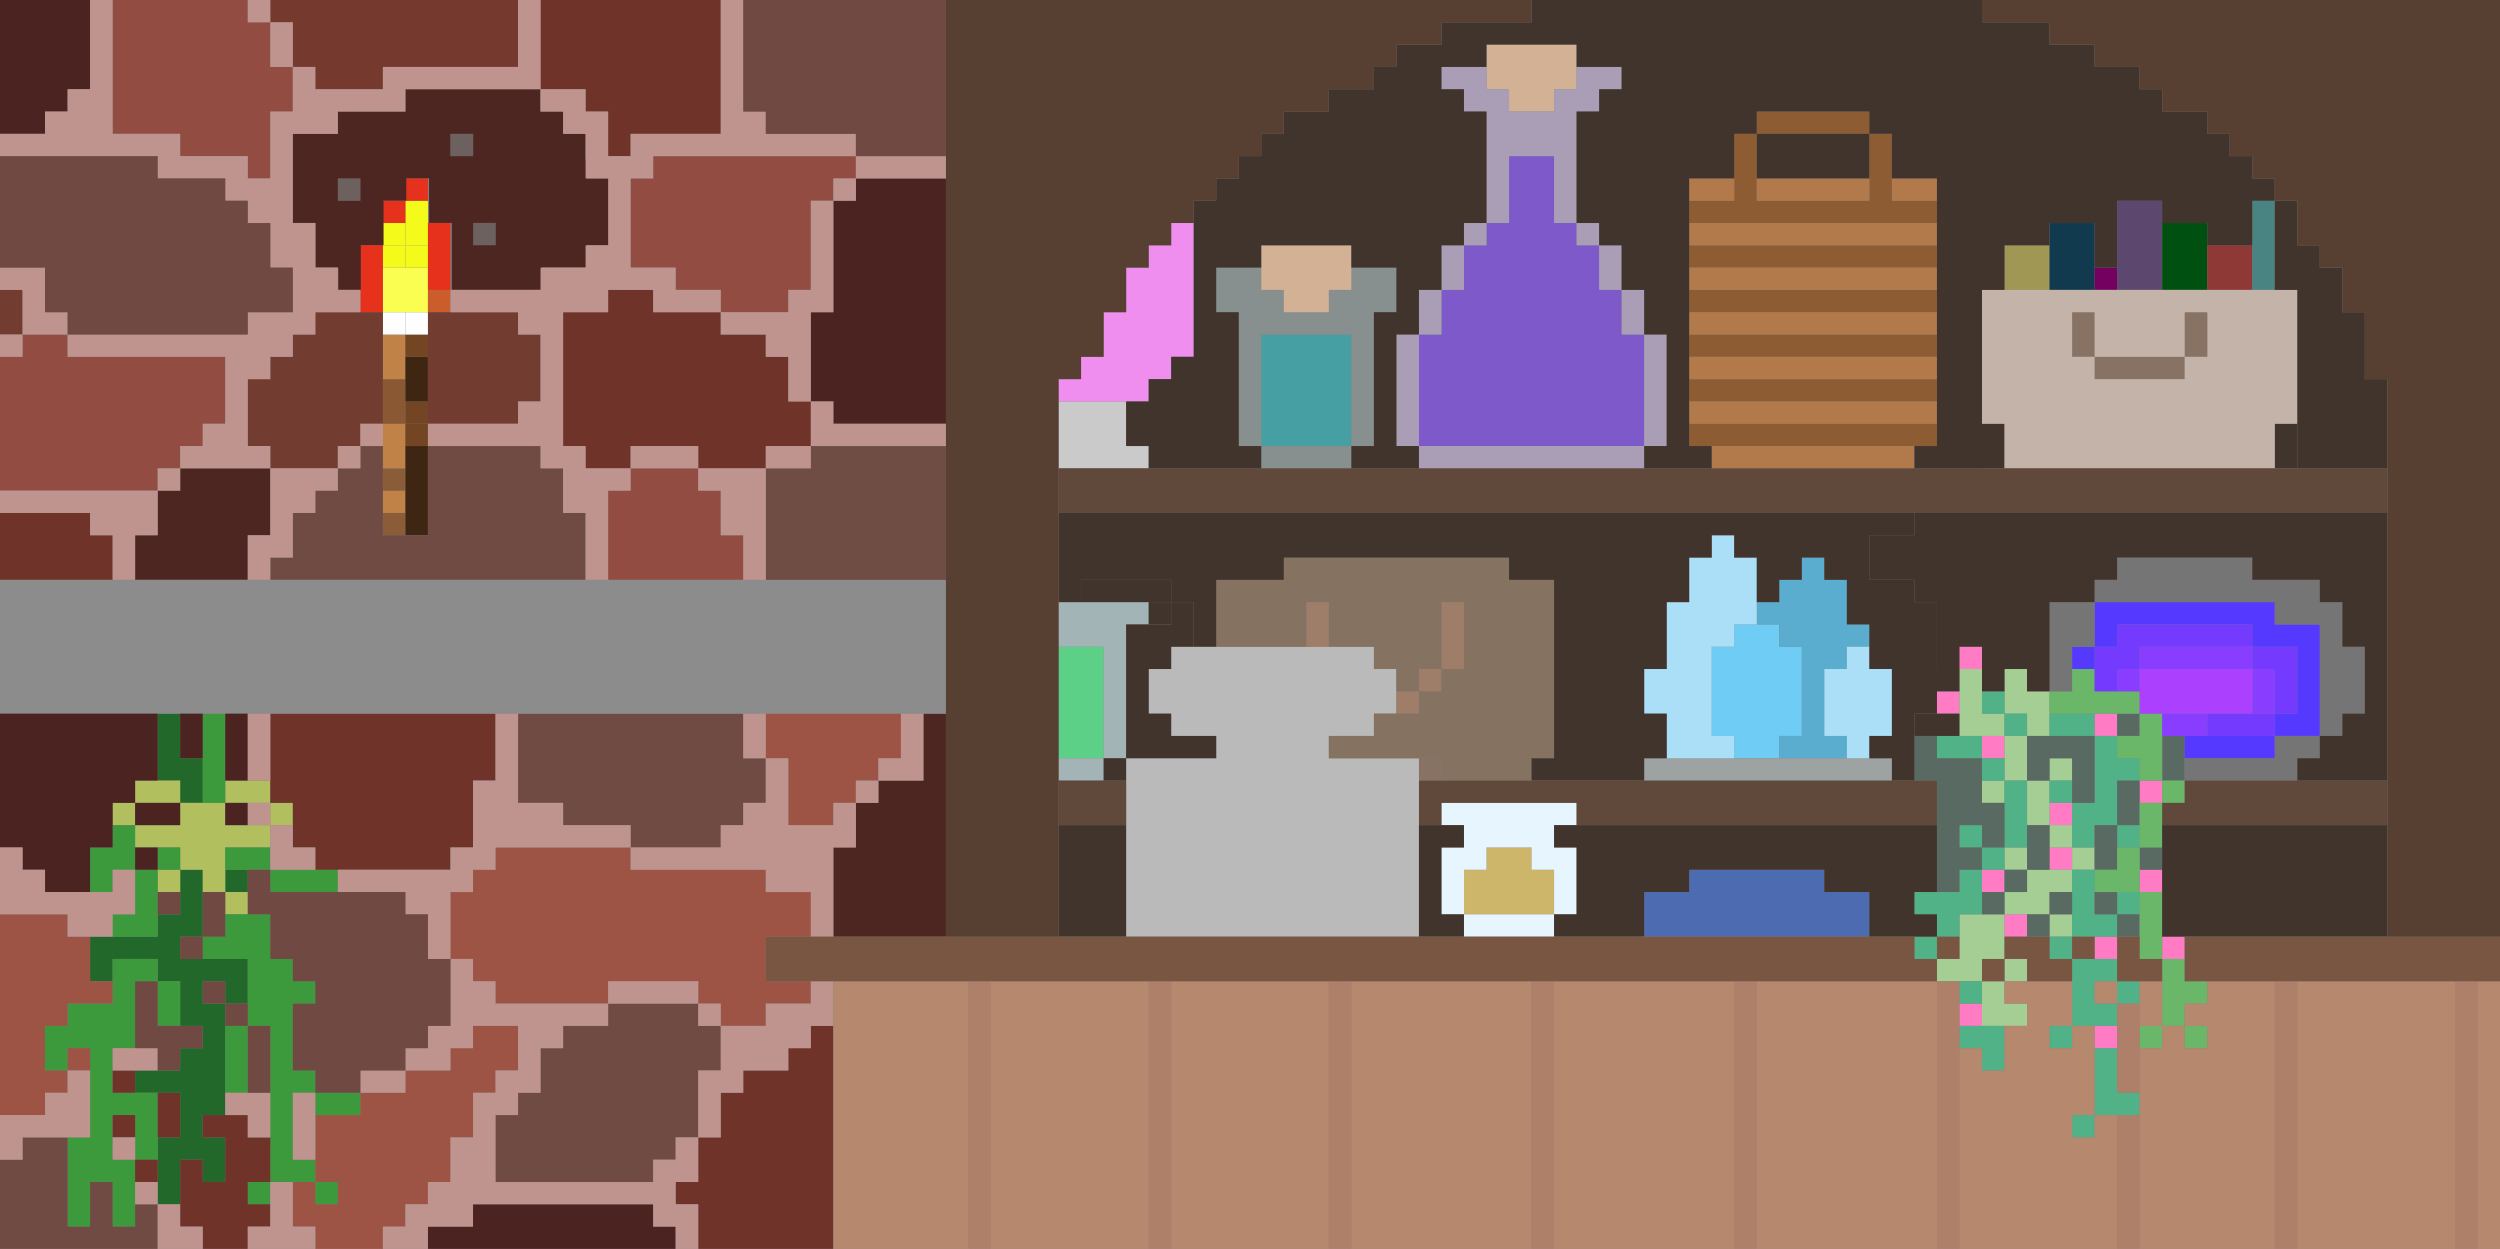 <svg xmlns="http://www.w3.org/2000/svg" viewBox="0 0 549.5 274.5"><rect x="0" y="0" width="549.5" height="274.5" fill="#808080" stroke="none"/><defs><style>.cls-1{fill:#23682b;}.cls-2{fill:#b1bf5e;}.cls-3{fill:#3c993c;}.cls-4{fill:#6d6160;}.cls-5{fill:#8a5c38;}.cls-6{fill:#c08247;}.cls-7{fill:#8a5933;}.cls-8{fill:#fefefe;}.cls-9{fill:#f4fa19;}.cls-10{fill:#734522;}.cls-11{fill:#3f2612;}.cls-12{fill:#f9fe51;}.cls-13{fill:#cb5c2b;}.cls-14{fill:#e6321d;}.cls-15{fill:#75392e;}.cls-16{fill:#723c30;}.cls-17{fill:#704b43;}.cls-18{fill:#6f3329;}.cls-19{fill:#924c42;}.cls-20{fill:#9d5445;}.cls-21{fill:#4d2621;}.cls-22{fill:#8c8c8c;}.cls-23{fill:#6f4d44;}.cls-24{fill:#4b2321;}.cls-25{fill:#bf948e;}.cls-26{fill:#704942;}.cls-27{fill:#5cd087;}.cls-28{fill:#a3b4b6;}.cls-29{fill:#cacaca;}.cls-30{fill:#ef8eef;}.cls-31{fill:#469fa3;}.cls-32{fill:#87908e;}.cls-33{fill:#bababa;}.cls-34{fill:#9e7e69;}.cls-35{fill:#cdb66a;}.cls-36{fill:#857261;}.cls-37{fill:#e7f5fe;}.cls-38{fill:#d3b195;}.cls-39{fill:#7e59ca;}.cls-40{fill:#a99eb6;}.cls-41{fill:#6fccf5;}.cls-42{fill:#4d6bb1;}.cls-43{fill:#5aadcf;}.cls-44{fill:#9da3a3;}.cls-45{fill:#abdff7;}.cls-46{fill:#8d5c33;}.cls-47{fill:#b27a4b;}.cls-48{fill:#ff7bc3;}.cls-49{fill:#a09754;}.cls-50{fill:#a4ce93;}.cls-51{fill:#113a4e;}.cls-52{fill:#740060;}.cls-53{fill:#52b287;}.cls-54{fill:#5c476e;}.cls-55{fill:#596a62;}.cls-56{fill:#6ab76a;}.cls-57{fill:#887264;}.cls-58{fill:#005111;}.cls-59{fill:#ab40ff;}.cls-60{fill:#8e3935;}.cls-61{fill:#893eff;}.cls-62{fill:#498482;}.cls-63{fill:#743bff;}.cls-64{fill:#41342c;}.cls-65{fill:#c4b3a9;}.cls-66{fill:#5639ff;}.cls-67{fill:#757575;}.cls-68{fill:#60493b;}.cls-69{fill:#af8069;}.cls-70{fill:#b6886e;}.cls-71{fill:#795642;}.cls-72{fill:#574032;}</style></defs><g id="Layer_2" data-name="Layer 2"><g id="Layer_3" data-name="Layer 3"><polygon class="cls-1" points="39.6 176.47 44.56 176.47 44.56 171.57 44.56 166.67 39.6 166.67 39.6 161.76 39.6 156.86 34.66 156.86 34.66 161.76 34.66 166.67 34.66 171.57 39.6 171.57 39.6 176.47"/><polygon class="cls-1" points="44.56 210.78 39.6 210.78 39.6 205.88 44.56 205.88 44.56 200.97 44.56 196.07 44.56 191.17 39.6 191.17 39.6 196.07 39.6 200.97 34.66 200.97 34.66 205.88 29.7 205.88 24.76 205.88 19.8 205.88 19.8 210.78 19.8 215.68 24.76 215.68 24.76 210.78 29.7 210.78 34.66 210.78 34.66 215.68 39.6 215.68 39.6 220.59 39.6 225.49 44.56 225.49 44.56 230.39 39.6 230.39 39.6 235.29 34.66 235.29 29.7 235.29 29.7 240.19 34.66 240.19 39.6 240.19 39.6 245.09 39.6 250 34.66 250 34.66 254.9 34.66 259.8 34.66 264.7 39.6 264.7 39.6 259.8 39.6 254.9 44.56 254.9 44.56 259.8 49.51 259.8 49.51 254.9 49.51 250 44.56 250 44.56 245.09 49.51 245.09 49.51 240.19 49.51 235.29 49.51 230.39 49.51 225.49 49.51 220.59 44.56 220.59 44.56 215.68 49.51 215.68 49.51 220.59 54.46 220.59 54.46 215.68 54.46 210.78 49.51 210.78 44.56 210.78"/><rect class="cls-1" x="49.51" y="191.17" width="4.96" height="4.9"/><rect class="cls-2" x="24.76" y="176.47" width="4.95" height="4.9"/><rect class="cls-2" x="34.66" y="191.17" width="4.95" height="4.9"/><polygon class="cls-2" points="39.6 176.47 39.6 171.57 34.66 171.57 29.7 171.57 29.7 176.47 34.66 176.47 39.6 176.47"/><rect class="cls-2" x="49.51" y="196.07" width="4.96" height="4.9"/><polygon class="cls-2" points="49.51 181.37 49.51 176.47 44.56 176.47 39.6 176.47 39.6 181.37 34.66 181.37 29.7 181.37 29.7 186.27 34.66 186.27 39.6 186.27 39.6 191.17 44.56 191.17 44.56 196.07 49.51 196.07 49.51 191.17 49.51 186.27 54.46 186.27 59.41 186.27 59.41 181.37 54.46 181.37 49.51 181.37"/><polygon class="cls-2" points="59.41 176.47 59.41 171.57 54.46 171.57 49.51 171.57 49.51 176.47 54.46 176.47 59.41 176.47"/><rect class="cls-2" x="59.41" y="176.47" width="4.96" height="4.9"/><polygon class="cls-3" points="29.7 181.37 24.76 181.37 24.76 186.27 19.8 186.27 19.8 191.17 19.8 196.07 24.76 196.07 24.76 191.17 29.7 191.17 29.7 186.27 29.7 181.37"/><polygon class="cls-3" points="29.7 210.78 24.76 210.78 24.76 215.68 24.76 220.59 19.8 220.59 14.86 220.59 14.86 225.49 9.9 225.49 9.9 230.39 9.9 235.29 14.86 235.29 14.86 230.39 19.8 230.39 19.8 235.29 19.8 240.19 19.8 245.09 19.8 250 14.86 250 14.86 254.9 14.86 259.8 14.86 264.7 14.86 269.6 19.8 269.6 19.8 264.7 19.8 259.8 24.76 259.8 24.76 264.7 24.76 269.6 29.7 269.6 29.7 264.7 29.7 259.8 29.7 254.9 24.76 254.9 24.76 250 24.76 245.09 29.7 245.09 29.7 250 29.7 254.9 34.66 254.9 34.66 250 34.66 245.09 34.66 240.19 29.7 240.19 24.76 240.19 24.76 235.29 24.76 230.39 29.7 230.39 29.7 225.49 29.7 220.59 29.7 215.68 34.66 215.68 34.66 210.78 29.7 210.78"/><polygon class="cls-3" points="29.7 196.07 29.7 200.97 24.76 200.97 24.76 205.88 29.7 205.88 34.66 205.88 34.66 200.97 34.66 196.07 34.66 191.17 29.7 191.17 29.7 196.07"/><polygon class="cls-3" points="34.66 220.59 34.66 225.49 39.6 225.49 39.6 220.59 39.6 215.68 34.66 215.68 34.66 220.59"/><rect class="cls-3" x="34.66" y="186.27" width="4.95" height="4.9"/><polygon class="cls-3" points="49.51 171.57 49.51 166.67 49.51 161.76 49.51 156.86 44.56 156.86 44.56 161.76 44.56 166.67 44.56 171.57 44.56 176.47 49.51 176.47 49.51 171.57"/><polygon class="cls-3" points="49.51 230.39 49.51 235.29 49.51 240.19 54.46 240.19 54.46 235.29 54.46 230.39 54.46 225.49 49.51 225.49 49.51 230.39"/><polygon class="cls-3" points="49.51 191.17 54.46 191.17 59.41 191.17 59.41 186.27 54.46 186.27 49.51 186.27 49.51 191.17"/><rect class="cls-3" x="54.46" y="259.8" width="4.95" height="4.9"/><polygon class="cls-3" points="64.36 196.07 69.31 196.07 74.26 196.07 74.26 191.17 69.31 191.17 64.36 191.17 59.41 191.17 59.41 196.07 64.36 196.07"/><polygon class="cls-3" points="64.36 235.29 64.36 230.39 64.36 225.49 64.36 220.59 69.31 220.59 69.31 215.68 64.36 215.68 64.36 210.78 59.41 210.78 59.41 205.88 59.41 200.97 54.46 200.97 49.51 200.97 49.51 205.88 44.56 205.88 44.56 210.78 49.51 210.78 54.46 210.78 54.46 215.68 54.46 220.59 54.46 225.49 59.41 225.49 59.41 230.39 59.41 235.29 59.41 240.19 59.41 245.09 59.41 250 59.41 254.9 59.41 259.8 64.36 259.8 69.31 259.8 69.31 254.9 64.36 254.9 64.36 250 64.36 245.09 64.36 240.19 69.31 240.19 69.31 235.29 64.36 235.29"/><rect class="cls-3" x="69.31" y="259.8" width="4.96" height="4.9"/><polygon class="cls-3" points="74.26 240.19 69.31 240.19 69.31 245.09 74.26 245.09 79.21 245.09 79.21 240.19 74.26 240.19"/><rect class="cls-4" x="74.26" y="39.22" width="4.95" height="4.9"/><rect class="cls-5" x="84.16" y="112.74" width="4.95" height="4.9"/><rect class="cls-6" x="84.16" y="107.84" width="4.95" height="4.9"/><rect class="cls-5" x="84.16" y="102.94" width="4.95" height="4.9"/><rect class="cls-6" x="84.16" y="98.04" width="4.95" height="4.9"/><rect class="cls-6" x="84.16" y="93.14" width="4.95" height="4.9"/><polygon class="cls-7" points="84.16 83.34 84.16 88.24 84.16 93.14 89.11 93.14 89.11 88.24 89.11 83.34 84.16 83.34"/><rect class="cls-6" x="84.16" y="78.43" width="4.95" height="4.91"/><rect class="cls-6" x="84.16" y="73.53" width="4.95" height="4.9"/><rect class="cls-8" x="84.16" y="68.63" width="4.95" height="4.9"/><rect class="cls-9" x="84.16" y="53.92" width="4.95" height="4.9"/><rect class="cls-9" x="84.16" y="49.02" width="4.95" height="4.9"/><rect class="cls-10" x="89.11" y="93.14" width="4.96" height="4.9"/><rect class="cls-10" x="89.11" y="88.24" width="4.96" height="4.9"/><polygon class="cls-11" points="89.11 102.94 89.11 107.84 89.11 112.75 89.11 117.65 94.06 117.65 94.06 112.75 94.06 107.84 94.06 102.94 94.06 98.04 89.11 98.04 89.11 102.94"/><polygon class="cls-11" points="89.11 78.43 89.11 83.34 89.11 88.24 94.06 88.24 94.06 83.34 94.06 78.43 89.11 78.43"/><rect class="cls-10" x="89.11" y="73.53" width="4.96" height="4.9"/><rect class="cls-8" x="89.11" y="68.63" width="4.96" height="4.9"/><polygon class="cls-12" points="89.11 58.82 84.16 58.82 84.16 63.72 84.16 68.63 89.11 68.63 94.06 68.63 94.06 63.72 94.06 58.82 89.11 58.82"/><rect class="cls-9" x="89.11" y="53.92" width="4.96" height="4.9"/><rect class="cls-9" x="89.11" y="49.02" width="4.96" height="4.9"/><rect class="cls-9" x="89.11" y="44.12" width="4.96" height="4.9"/><rect class="cls-13" x="94.06" y="63.72" width="4.95" height="4.9"/><polygon class="cls-14" points="79.21 58.82 79.21 63.72 79.21 68.63 84.16 68.63 84.16 63.72 84.16 58.82 84.16 53.92 79.21 53.92 79.21 58.82"/><rect class="cls-14" x="84.16" y="44.12" width="4.95" height="4.9"/><rect class="cls-14" x="89.11" y="39.22" width="4.96" height="4.9"/><polygon class="cls-14" points="94.06 49.02 94.06 53.92 94.06 58.82 94.06 63.72 99.01 63.72 99.01 58.82 99.01 53.92 99.01 49.02 94.06 49.02"/><rect class="cls-4" x="99.01" y="29.42" width="4.96" height="4.9"/><rect class="cls-4" x="103.97" y="49.02" width="4.95" height="4.9"/><polygon class="cls-15" points="108.91 0 103.97 0 99.01 0 94.06 0 89.11 0 84.16 0 79.21 0 74.26 0 69.31 0 64.36 0 59.41 0 59.41 4.9 64.36 4.9 64.36 9.8 64.36 14.71 69.31 14.71 69.31 19.61 74.26 19.61 79.21 19.61 84.16 19.61 84.16 14.71 89.11 14.71 94.06 14.71 99.01 14.71 103.97 14.71 108.91 14.71 113.87 14.71 113.87 9.8 113.87 4.9 113.87 0 108.91 0"/><polygon class="cls-16" points="0 68.63 0 73.53 4.96 73.53 4.96 68.63 4.96 63.72 0 63.72 0 68.63"/><polygon class="cls-16" points="74.26 68.63 69.31 68.63 69.31 73.53 64.36 73.53 64.36 78.43 59.41 78.43 59.41 83.34 54.46 83.34 54.46 88.24 54.46 93.14 54.46 98.04 59.41 98.04 59.41 102.94 64.36 102.94 69.31 102.94 74.26 102.94 74.26 98.04 79.21 98.04 79.21 93.14 84.16 93.14 84.16 88.24 84.16 83.34 84.16 78.43 84.16 73.53 84.16 68.63 79.21 68.63 74.26 68.63"/><polygon class="cls-16" points="113.87 73.53 113.87 68.63 108.91 68.63 103.97 68.63 99.01 68.63 94.06 68.63 94.06 73.53 94.06 78.43 94.06 83.34 94.06 88.24 94.06 93.14 99.01 93.14 103.97 93.14 108.91 93.14 113.87 93.14 113.87 88.24 118.81 88.24 118.81 83.34 118.81 78.43 118.81 73.53 113.87 73.53"/><polygon class="cls-17" points="29.7 269.6 24.76 269.6 24.76 264.7 24.76 259.8 19.8 259.8 19.8 264.7 19.8 269.6 14.86 269.6 14.86 264.7 14.86 259.8 14.86 254.9 14.86 250 9.9 250 4.96 250 4.96 254.9 0 254.9 0 259.8 0 264.7 0 269.6 0 274.5 4.96 274.5 9.9 274.5 14.86 274.5 19.8 274.5 24.76 274.5 29.7 274.5 34.66 274.5 34.66 269.6 34.66 264.7 29.7 264.7 29.7 269.6"/><polygon class="cls-17" points="113.87 127.45 118.81 127.45 123.77 127.45 128.71 127.45 128.71 122.55 128.71 117.65 128.71 112.75 123.77 112.75 123.77 107.84 123.77 102.94 118.81 102.94 118.81 98.04 113.87 98.04 108.91 98.04 103.97 98.04 99.01 98.04 94.06 98.04 94.06 102.94 94.06 107.84 94.06 112.75 94.06 117.65 89.11 117.65 84.16 117.65 84.16 112.75 84.16 107.84 84.16 102.94 84.16 98.04 79.21 98.04 79.21 102.94 74.26 102.94 74.26 107.84 69.31 107.84 69.31 112.75 64.36 112.75 64.36 117.65 64.36 122.55 59.41 122.55 59.41 127.45 64.36 127.45 69.31 127.45 74.26 127.45 79.21 127.45 84.16 127.45 89.11 127.45 94.06 127.45 99.01 127.45 103.97 127.45 108.91 127.45 113.87 127.45"/><polygon class="cls-17" points="153.47 220.59 148.51 220.59 143.57 220.59 138.61 220.59 133.67 220.59 133.67 225.49 128.71 225.49 123.77 225.49 123.77 230.39 118.81 230.39 118.81 235.29 118.81 240.19 113.87 240.19 113.87 245.09 108.91 245.09 108.91 250 108.91 254.9 108.91 259.8 113.87 259.8 118.81 259.8 123.77 259.8 128.71 259.8 133.67 259.8 138.61 259.8 143.57 259.8 143.57 254.9 148.51 254.9 148.51 250 153.47 250 153.47 245.09 153.47 240.19 153.47 235.29 158.42 235.29 158.42 230.39 158.42 225.49 153.47 225.49 153.47 220.59"/><polygon class="cls-17" points="163.37 166.67 163.37 161.76 163.37 156.86 158.42 156.86 153.47 156.86 148.51 156.86 143.57 156.86 138.61 156.86 133.67 156.86 128.71 156.86 123.77 156.86 118.81 156.86 113.87 156.86 113.87 161.76 113.87 166.67 113.87 171.57 113.87 176.47 118.81 176.47 123.77 176.47 123.77 181.37 128.71 181.37 133.67 181.37 138.61 181.37 138.61 186.27 143.57 186.27 148.51 186.27 153.47 186.27 158.42 186.27 158.42 181.37 163.37 181.37 163.37 176.47 168.32 176.47 168.32 171.57 168.32 166.67 163.37 166.67"/><polygon class="cls-18" points="24.76 122.55 24.76 117.65 19.8 117.65 19.8 112.75 14.86 112.75 9.9 112.75 4.96 112.75 0 112.75 0 117.65 0 122.55 0 127.45 4.96 127.45 9.9 127.45 14.86 127.45 19.8 127.45 24.76 127.45 24.76 122.55"/><rect class="cls-18" x="24.76" y="245.09" width="4.95" height="4.9"/><rect class="cls-18" x="24.76" y="235.29" width="4.95" height="4.9"/><rect class="cls-18" x="29.7" y="254.9" width="4.96" height="4.9"/><polygon class="cls-18" points="39.6 245.09 39.6 240.19 34.66 240.19 34.66 245.09 34.66 250 39.6 250 39.6 245.09"/><polygon class="cls-18" points="54.46 245.09 49.51 245.09 44.56 245.09 44.56 250 49.51 250 49.51 254.9 49.51 259.8 44.56 259.8 44.56 254.9 39.6 254.9 39.6 259.8 39.6 264.7 39.6 269.6 44.56 269.6 44.56 274.5 49.51 274.5 54.46 274.5 54.46 269.6 59.41 269.6 59.41 264.7 54.46 264.7 54.46 259.8 59.41 259.8 59.41 254.9 59.41 250 54.46 250 54.46 245.09"/><polygon class="cls-18" points="99.01 156.86 94.06 156.86 89.11 156.86 84.16 156.86 79.21 156.86 74.26 156.86 69.31 156.86 64.36 156.86 59.41 156.86 59.41 161.76 59.41 166.67 59.41 171.57 59.41 176.47 64.36 176.47 64.36 181.37 64.36 186.27 69.31 186.27 69.31 191.17 74.26 191.17 79.21 191.17 84.16 191.17 89.11 191.17 94.06 191.17 99.01 191.17 99.01 186.27 103.97 186.27 103.97 181.37 103.97 176.47 103.97 171.57 108.91 171.57 108.91 166.67 108.91 161.76 108.91 156.86 103.97 156.86 99.01 156.86"/><polygon class="cls-18" points="128.71 19.61 128.71 24.52 133.67 24.52 133.67 29.42 133.67 34.32 138.61 34.32 138.61 29.42 143.57 29.42 148.51 29.42 153.47 29.42 158.42 29.42 158.42 24.52 158.42 19.61 158.42 14.71 158.42 9.8 158.42 4.9 158.42 0 153.47 0 148.51 0 143.57 0 138.61 0 133.67 0 128.71 0 123.77 0 118.81 0 118.81 4.9 118.81 9.8 118.81 14.71 118.81 19.61 123.77 19.61 128.71 19.61"/><polygon class="cls-18" points="153.47 98.04 153.47 102.94 158.42 102.94 163.37 102.94 168.32 102.94 168.32 98.04 173.27 98.04 178.22 98.04 178.22 93.14 178.22 88.24 173.27 88.24 173.27 83.34 173.27 78.43 168.32 78.43 168.32 73.53 163.37 73.53 158.42 73.53 158.42 68.63 153.47 68.63 148.51 68.63 143.57 68.63 143.57 63.72 138.61 63.72 133.67 63.72 133.67 68.63 128.71 68.63 123.77 68.63 123.77 73.53 123.77 78.43 123.77 83.34 123.77 88.24 123.77 93.14 123.77 98.04 128.71 98.04 128.71 102.94 133.67 102.94 138.61 102.94 138.61 98.04 143.57 98.04 148.51 98.04 153.47 98.04"/><polygon class="cls-18" points="178.22 225.49 178.22 230.39 173.27 230.39 173.27 235.29 168.32 235.29 163.37 235.29 163.37 240.19 158.42 240.19 158.42 245.09 158.42 250 153.47 250 153.47 254.9 153.47 259.8 148.51 259.8 148.51 264.7 153.47 264.7 153.47 269.6 153.47 274.5 158.42 274.5 163.37 274.5 168.32 274.5 173.27 274.5 178.22 274.5 183.17 274.5 183.17 269.6 183.17 264.7 183.17 259.8 183.17 254.9 183.17 250 183.17 245.09 183.17 240.19 183.17 235.29 183.17 230.39 183.17 225.49 178.22 225.49"/><polygon class="cls-19" points="39.6 78.43 34.66 78.43 29.7 78.43 24.76 78.43 19.8 78.43 14.86 78.43 14.86 73.53 9.9 73.53 4.96 73.53 4.96 78.43 0 78.43 0 83.34 0 88.24 0 93.14 0 98.04 0 102.94 0 107.84 4.96 107.84 9.9 107.84 14.86 107.84 19.8 107.84 24.76 107.84 29.7 107.84 34.66 107.84 34.66 102.94 39.6 102.94 39.6 98.04 44.56 98.04 44.56 93.14 49.51 93.14 49.51 88.24 49.51 83.34 49.51 78.43 44.56 78.43 39.6 78.43"/><polygon class="cls-19" points="59.41 9.8 59.41 4.9 54.46 4.9 54.46 0 49.51 0 44.56 0 39.6 0 34.66 0 29.7 0 24.76 0 24.76 4.9 24.76 9.8 24.76 14.71 24.76 19.61 24.76 24.52 24.76 29.42 29.7 29.42 34.66 29.42 39.6 29.42 39.6 34.32 44.56 34.32 49.51 34.32 54.46 34.32 54.46 39.22 59.41 39.22 59.41 34.32 59.41 29.42 59.41 24.52 64.36 24.52 64.36 19.61 64.36 14.71 59.41 14.71 59.41 9.8"/><polygon class="cls-19" points="158.42 112.75 158.42 107.84 153.47 107.84 153.47 102.94 148.51 102.94 143.57 102.94 138.61 102.94 138.61 107.84 133.67 107.84 133.67 112.75 133.67 117.65 133.67 122.55 133.67 127.45 138.61 127.45 143.57 127.45 148.51 127.45 153.47 127.45 158.42 127.45 163.37 127.45 163.37 122.55 163.37 117.65 158.42 117.65 158.42 112.75"/><polygon class="cls-19" points="183.17 34.32 178.22 34.32 173.27 34.32 168.32 34.32 163.37 34.32 158.42 34.32 153.47 34.32 148.51 34.32 143.57 34.32 143.57 39.22 138.61 39.22 138.61 44.12 138.61 49.02 138.61 53.92 138.61 58.82 143.57 58.82 148.51 58.82 148.51 63.72 153.47 63.72 158.42 63.72 158.42 68.63 163.37 68.63 168.32 68.63 173.27 68.63 173.27 63.72 178.22 63.72 178.22 58.82 178.22 53.92 178.22 49.02 178.22 44.12 183.17 44.12 183.17 39.22 188.12 39.22 188.12 34.32 183.17 34.32"/><rect class="cls-20" x="14.86" y="230.39" width="4.95" height="4.9"/><polygon class="cls-20" points="19.8 210.78 19.8 205.88 14.86 205.88 14.86 200.97 9.9 200.97 4.96 200.97 0 200.97 0 205.88 0 210.78 0 215.68 0 220.59 0 225.49 0 230.39 0 235.29 0 240.19 0 245.09 4.96 245.09 9.9 245.09 9.9 240.19 14.86 240.19 14.86 235.29 9.9 235.29 9.9 230.39 9.9 225.49 14.86 225.49 14.86 220.59 19.8 220.59 24.76 220.59 24.76 215.68 19.8 215.68 19.8 210.78"/><polygon class="cls-20" points="103.97 225.49 103.97 230.39 99.01 230.39 99.01 235.29 94.06 235.29 89.11 235.29 89.11 240.19 84.16 240.19 79.21 240.19 79.21 245.09 74.26 245.09 69.31 245.09 69.31 250 69.31 254.9 69.31 259.8 74.26 259.8 74.26 264.7 69.31 264.7 69.31 259.8 64.36 259.8 64.36 264.7 64.36 269.6 69.31 269.6 69.31 274.5 74.26 274.5 79.21 274.5 84.16 274.5 84.16 269.6 89.11 269.6 89.11 264.7 94.06 264.7 94.06 259.8 99.01 259.8 99.01 254.9 99.01 250 103.97 250 103.97 245.09 103.97 240.19 108.91 240.19 108.91 235.29 113.87 235.29 113.87 230.39 113.87 225.49 108.91 225.49 103.97 225.49"/><polygon class="cls-20" points="168.32 196.07 168.32 191.17 163.37 191.17 158.42 191.17 153.47 191.17 148.51 191.17 143.57 191.17 138.61 191.17 138.61 186.27 133.67 186.27 128.71 186.27 123.77 186.27 118.81 186.27 113.87 186.27 108.91 186.27 108.91 191.17 103.97 191.17 103.97 196.07 99.01 196.07 99.01 200.97 99.01 205.88 99.01 210.78 103.97 210.78 103.97 215.68 108.91 215.68 108.91 220.59 113.87 220.59 118.81 220.59 123.77 220.59 128.71 220.59 133.67 220.59 133.67 215.68 138.61 215.68 143.57 215.68 148.51 215.68 153.47 215.68 153.47 220.59 158.42 220.59 158.42 225.49 163.37 225.49 168.32 225.49 168.32 220.59 173.27 220.59 178.22 220.59 178.22 215.68 173.27 215.68 168.32 215.68 168.32 210.78 168.32 205.88 173.27 205.88 178.22 205.88 178.22 200.97 178.22 196.07 173.27 196.07 168.32 196.07"/><polygon class="cls-20" points="193.07 156.86 188.12 156.86 183.17 156.86 178.22 156.86 173.27 156.86 168.32 156.86 168.32 161.76 168.32 166.67 173.27 166.67 173.27 171.57 173.27 176.47 173.27 181.37 178.22 181.37 183.17 181.37 183.17 176.47 188.12 176.47 188.12 171.57 193.07 171.57 193.07 166.67 198.02 166.67 198.02 161.76 198.02 156.86 193.07 156.86"/><polygon class="cls-21" points="49.51 102.94 44.56 102.94 39.6 102.94 39.6 107.84 34.66 107.84 34.66 112.75 34.66 117.65 29.7 117.65 29.7 122.55 29.7 127.45 34.66 127.45 39.6 127.45 44.56 127.45 49.51 127.45 54.46 127.45 54.46 122.55 54.46 117.65 59.41 117.65 59.41 112.75 59.41 107.84 59.41 102.94 54.46 102.94 49.51 102.94"/><path class="cls-21" d="M128.71,34.32v-4.9h-4.94v-4.9h-5V19.61H89.11v4.91H74.26v4.9h-9.9V49h5v9.8h5v4.9h4.95v-9.8h5v-9.8h5v-4.9h5V49h5v14.7h19.8v-4.9h9.9v-4.9h5V39.22h-5ZM99,29.42h5v4.9H99ZM74.26,44.12v-4.9h4.95v4.9ZM104,49h4.94v4.9H104Z"/><polygon class="cls-21" points="202.97 156.86 202.97 161.76 202.97 166.67 202.97 171.57 198.02 171.57 193.07 171.57 193.07 176.47 188.12 176.47 188.12 181.37 188.12 186.27 183.17 186.27 183.17 191.17 183.17 196.07 183.17 200.97 183.17 205.88 188.12 205.88 193.07 205.88 198.02 205.88 202.97 205.88 207.92 205.88 207.92 200.97 207.92 196.07 207.92 191.17 207.92 186.27 207.92 181.37 207.92 176.47 207.92 171.57 207.92 166.67 207.92 161.76 207.92 156.86 202.97 156.86"/><polygon class="cls-22" points="202.97 127.45 198.02 127.45 193.07 127.45 188.12 127.45 183.17 127.45 178.22 127.45 173.27 127.45 168.32 127.45 163.37 127.45 158.42 127.45 153.47 127.45 148.51 127.45 143.57 127.45 138.61 127.45 133.67 127.45 128.71 127.45 123.77 127.45 118.81 127.45 113.87 127.45 108.91 127.45 103.97 127.45 99.01 127.45 94.06 127.45 89.11 127.45 84.16 127.45 79.21 127.45 74.26 127.45 69.31 127.45 64.36 127.45 59.41 127.45 54.46 127.45 49.51 127.45 44.56 127.45 39.6 127.45 34.66 127.45 29.7 127.45 24.76 127.45 19.8 127.45 14.86 127.45 9.9 127.45 4.96 127.45 0 127.45 0 132.35 0 137.25 0 142.15 0 147.05 0 151.96 0 156.86 4.96 156.86 9.9 156.86 14.86 156.86 19.8 156.86 24.76 156.86 29.7 156.86 34.66 156.86 39.6 156.86 44.56 156.86 49.51 156.86 54.46 156.86 59.41 156.86 64.36 156.86 69.31 156.86 74.26 156.86 79.21 156.86 84.16 156.86 89.11 156.86 94.06 156.86 99.01 156.86 103.97 156.86 108.91 156.86 113.87 156.86 118.81 156.86 123.77 156.86 128.71 156.86 133.67 156.86 138.61 156.86 143.57 156.86 148.51 156.86 153.47 156.86 158.42 156.86 163.37 156.86 168.32 156.86 173.27 156.86 178.22 156.86 183.17 156.86 188.12 156.86 193.07 156.86 198.02 156.86 202.97 156.86 207.92 156.86 207.92 151.96 207.92 147.05 207.92 142.15 207.92 137.25 207.92 132.35 207.92 127.45 202.97 127.45"/><polygon class="cls-23" points="202.97 98.04 198.02 98.04 193.07 98.04 188.12 98.04 183.17 98.04 178.22 98.04 178.22 102.94 173.27 102.94 168.32 102.94 168.32 107.84 168.32 112.75 168.32 117.65 168.32 122.55 168.32 127.45 173.27 127.45 178.22 127.45 183.17 127.45 188.12 127.45 193.07 127.45 198.02 127.45 202.97 127.45 207.92 127.45 207.92 122.55 207.92 117.65 207.92 112.75 207.92 107.84 207.92 102.94 207.92 98.04 202.97 98.04"/><polygon class="cls-24" points="9.9 29.42 9.9 24.52 14.86 24.52 14.86 19.61 19.8 19.61 19.8 14.71 19.8 9.8 19.8 4.9 19.8 0 14.86 0 9.9 0 4.96 0 0 0 0 4.9 0 9.8 0 14.71 0 19.61 0 24.52 0 29.42 4.96 29.42 9.9 29.42"/><rect class="cls-24" x="29.7" y="186.27" width="4.96" height="4.9"/><polygon class="cls-24" points="29.7 176.47 29.7 181.37 34.66 181.37 39.6 181.37 39.6 176.47 34.66 176.47 29.7 176.47"/><polygon class="cls-24" points="34.66 171.57 34.66 166.67 34.66 161.76 34.66 156.86 29.7 156.86 24.76 156.86 19.8 156.86 14.86 156.86 9.9 156.86 4.96 156.86 0 156.86 0 161.76 0 166.67 0 171.57 0 176.47 0 181.37 0 186.27 4.96 186.27 4.96 191.17 9.9 191.17 9.9 196.07 14.86 196.07 19.8 196.07 19.8 191.17 19.8 186.27 24.76 186.27 24.76 181.37 24.76 176.47 29.7 176.47 29.7 171.57 34.66 171.57"/><polygon class="cls-24" points="39.6 161.76 39.6 166.67 44.56 166.67 44.56 161.76 44.56 156.86 39.6 156.86 39.6 161.76"/><rect class="cls-24" x="49.51" y="176.47" width="4.96" height="4.9"/><polygon class="cls-24" points="49.51 161.76 49.51 166.67 49.51 171.57 54.46 171.57 54.46 166.67 54.46 161.76 54.46 156.86 49.51 156.86 49.51 161.76"/><polygon class="cls-24" points="143.57 264.7 138.61 264.7 133.67 264.7 128.71 264.7 123.77 264.7 118.81 264.7 113.87 264.7 108.91 264.7 103.97 264.7 103.97 269.6 99.01 269.6 94.06 269.6 94.06 274.5 99.01 274.5 103.97 274.5 108.91 274.5 113.87 274.5 118.81 274.5 123.77 274.5 128.71 274.5 133.67 274.5 138.61 274.5 143.57 274.5 148.51 274.5 148.51 269.6 143.57 269.6 143.57 264.7"/><polygon class="cls-24" points="202.97 39.22 198.02 39.22 193.07 39.22 188.12 39.22 188.12 44.12 183.17 44.12 183.17 49.02 183.17 53.92 183.17 58.82 183.17 63.72 183.17 68.63 178.22 68.63 178.22 73.53 178.22 78.43 178.22 83.34 178.22 88.24 183.17 88.24 183.17 93.14 188.12 93.14 193.07 93.14 198.02 93.14 202.97 93.14 207.92 93.14 207.92 88.24 207.92 83.34 207.92 78.43 207.92 73.53 207.92 68.63 207.92 63.72 207.92 58.82 207.92 53.92 207.92 49.02 207.92 44.12 207.92 39.22 202.97 39.22"/><rect class="cls-25" y="73.53" width="4.96" height="4.9"/><polygon class="cls-25" points="9.9 68.63 9.9 63.72 9.9 58.82 4.96 58.82 0 58.82 0 63.72 4.96 63.72 4.96 68.63 4.96 73.53 9.9 73.53 14.86 73.53 14.86 68.63 9.9 68.63"/><polygon class="cls-25" points="14.86 240.19 9.9 240.19 9.9 245.09 4.96 245.09 0 245.09 0 250 0 254.9 4.96 254.9 4.96 250 9.9 250 14.86 250 19.8 250 19.8 245.09 19.8 240.19 19.8 235.29 14.86 235.29 14.86 240.19"/><polygon class="cls-25" points="24.76 200.97 29.7 200.97 29.7 196.07 29.7 191.17 24.76 191.17 24.76 196.07 19.8 196.07 14.86 196.07 9.9 196.07 9.9 191.17 4.96 191.17 4.96 186.27 0 186.27 0 191.17 0 196.07 0 200.97 4.96 200.97 9.9 200.97 14.86 200.97 14.86 205.88 19.8 205.88 24.76 205.88 24.76 200.97"/><rect class="cls-25" x="24.76" y="249.99" width="4.95" height="4.9"/><polygon class="cls-25" points="24.76 230.39 24.76 235.29 29.7 235.29 34.66 235.29 34.66 230.39 29.7 230.39 24.76 230.39"/><polygon class="cls-25" points="24.76 107.84 19.8 107.84 14.86 107.84 9.9 107.84 4.96 107.84 0 107.84 0 112.75 4.96 112.75 9.9 112.75 14.86 112.75 19.8 112.75 19.8 117.65 24.76 117.65 24.76 122.55 24.76 127.45 29.7 127.45 29.7 122.55 29.7 117.65 34.66 117.65 34.66 112.75 34.66 107.84 29.7 107.84 24.76 107.84"/><rect class="cls-25" x="29.7" y="259.8" width="4.96" height="4.9"/><polygon class="cls-25" points="39.6 264.7 34.66 264.7 34.66 269.6 34.66 274.5 39.6 274.5 44.56 274.5 44.56 269.6 39.6 269.6 39.6 264.7"/><rect class="cls-25" x="34.66" y="102.94" width="4.95" height="4.9"/><polygon class="cls-25" points="59.41 250 59.41 245.09 59.41 240.19 54.46 240.19 49.51 240.19 49.51 245.09 54.46 245.09 54.46 250 59.41 250"/><rect class="cls-25" x="54.46" y="176.47" width="4.95" height="4.9"/><polygon class="cls-25" points="59.41 166.67 59.41 161.76 59.41 156.86 54.46 156.86 54.46 161.76 54.46 166.67 54.46 171.57 59.41 171.57 59.41 166.67"/><rect class="cls-25" x="54.46" width="4.95" height="4.9"/><polygon class="cls-25" points="64.36 264.7 64.36 259.8 59.41 259.8 59.41 264.7 59.41 269.6 54.46 269.6 54.46 274.5 59.41 274.5 64.36 274.5 69.31 274.5 69.31 269.6 64.36 269.6 64.36 264.7"/><polygon class="cls-25" points="64.36 181.37 59.41 181.37 59.41 186.27 59.41 191.17 64.36 191.17 69.31 191.17 69.31 186.27 64.36 186.27 64.36 181.37"/><polygon class="cls-25" points="59.41 112.75 59.41 117.65 54.46 117.65 54.46 122.55 54.46 127.45 59.41 127.45 59.41 122.55 64.36 122.55 64.36 117.65 64.36 112.75 69.31 112.75 69.31 107.84 74.26 107.84 74.26 102.94 69.31 102.94 64.36 102.94 59.41 102.94 59.41 107.84 59.41 112.75"/><polygon class="cls-25" points="64.36 4.9 59.41 4.9 59.41 9.8 59.41 14.71 64.36 14.71 64.36 9.8 64.36 4.9"/><polygon class="cls-25" points="64.36 245.09 64.36 250 64.36 254.9 69.31 254.9 69.31 250 69.31 245.09 69.31 240.19 64.36 240.19 64.36 245.09"/><rect class="cls-25" x="74.26" y="98.04" width="4.95" height="4.9"/><polygon class="cls-25" points="79.21 235.29 79.21 240.19 84.16 240.19 89.11 240.19 89.11 235.29 84.16 235.29 79.21 235.29"/><rect class="cls-25" x="79.21" y="93.14" width="4.96" height="4.9"/><polygon class="cls-25" points="99.01 220.59 99.01 225.49 94.06 225.49 94.06 230.39 89.11 230.39 89.11 235.29 94.06 235.29 99.01 235.29 99.01 230.39 103.97 230.39 103.97 225.49 108.91 225.49 113.87 225.49 113.87 230.39 113.87 235.29 108.91 235.29 108.91 240.19 103.97 240.19 103.97 245.09 103.97 250 99.01 250 99.01 254.9 99.01 259.8 94.06 259.8 94.06 264.7 89.11 264.7 89.11 269.6 84.16 269.6 84.16 274.5 89.11 274.5 94.06 274.5 94.06 269.6 99.01 269.6 103.97 269.6 103.97 264.7 108.91 264.7 113.87 264.7 118.81 264.7 123.77 264.7 128.71 264.7 133.67 264.7 138.61 264.7 143.57 264.7 143.57 269.6 148.51 269.6 148.51 274.5 153.47 274.5 153.47 269.6 153.47 264.7 148.51 264.7 148.51 259.8 153.47 259.8 153.47 254.9 153.47 250 148.51 250 148.51 254.9 143.57 254.9 143.57 259.8 138.61 259.8 133.67 259.8 128.71 259.8 123.77 259.8 118.81 259.8 113.87 259.8 108.91 259.8 108.91 254.9 108.91 250 108.91 245.09 113.87 245.09 113.87 240.19 118.81 240.19 118.81 235.29 118.81 230.39 123.77 230.39 123.77 225.49 128.71 225.49 133.67 225.49 133.67 220.59 128.71 220.59 123.77 220.59 118.81 220.59 113.87 220.59 108.91 220.59 108.91 215.68 103.97 215.68 103.97 210.78 99.01 210.78 99.01 215.68 99.01 220.59"/><polygon class="cls-25" points="118.81 9.8 118.81 4.9 118.81 0 113.87 0 113.87 4.9 113.87 9.8 113.87 14.71 108.91 14.71 103.97 14.71 99.01 14.71 94.06 14.71 89.11 14.71 84.16 14.71 84.16 19.61 79.21 19.61 74.26 19.61 69.31 19.61 69.31 14.71 64.36 14.71 64.36 19.61 64.36 24.52 59.41 24.52 59.41 29.42 59.41 34.32 59.41 39.22 54.46 39.22 54.46 34.32 49.51 34.32 44.56 34.32 39.6 34.32 39.6 29.42 34.66 29.42 29.7 29.42 24.76 29.42 24.76 24.52 24.76 19.61 24.76 14.71 24.76 9.8 24.76 4.9 24.76 0 19.8 0 19.8 4.9 19.8 9.8 19.8 14.71 19.8 19.61 14.86 19.61 14.86 24.52 9.9 24.52 9.9 29.42 4.96 29.42 0 29.42 0 34.32 4.96 34.32 9.9 34.32 14.86 34.32 19.8 34.32 24.76 34.32 29.7 34.32 34.66 34.32 34.66 39.22 39.6 39.22 44.56 39.22 49.51 39.22 49.51 44.12 54.46 44.12 54.46 49.02 59.41 49.02 59.41 53.92 59.41 58.82 64.36 58.82 64.36 63.72 64.36 68.63 59.41 68.63 54.46 68.63 54.46 73.53 49.51 73.53 44.56 73.53 39.6 73.53 34.66 73.53 29.7 73.53 24.76 73.53 19.8 73.53 14.86 73.53 14.86 78.43 19.8 78.43 24.76 78.43 29.7 78.43 34.66 78.43 39.6 78.43 44.56 78.43 49.51 78.43 49.51 83.34 49.51 88.24 49.51 93.14 44.56 93.14 44.56 98.04 39.6 98.04 39.6 102.94 44.56 102.94 49.51 102.94 54.46 102.94 59.41 102.94 59.41 98.04 54.46 98.04 54.46 93.14 54.46 88.24 54.46 83.34 59.41 83.34 59.41 78.43 64.36 78.43 64.36 73.53 69.31 73.53 69.31 68.63 74.26 68.63 79.21 68.63 79.21 63.72 74.26 63.72 74.26 58.82 69.31 58.82 69.31 53.92 69.31 49.02 64.36 49.02 64.36 44.12 64.36 39.22 64.36 34.32 64.36 29.42 69.31 29.42 74.26 29.42 74.26 24.52 79.21 24.52 84.16 24.52 89.11 24.52 89.11 19.61 94.06 19.61 99.01 19.61 103.97 19.61 108.91 19.61 113.87 19.61 118.81 19.61 118.81 14.71 118.81 9.8"/><polygon class="cls-25" points="128.71 102.94 128.71 98.04 123.77 98.04 123.77 93.14 123.77 88.24 123.77 83.34 123.77 78.43 123.77 73.53 123.77 68.63 128.71 68.63 133.67 68.63 133.67 63.72 138.61 63.72 143.57 63.72 143.57 68.63 148.51 68.63 153.47 68.63 158.42 68.63 158.42 63.72 153.47 63.72 148.51 63.72 148.51 58.82 143.57 58.82 138.61 58.82 138.61 53.92 138.61 49.02 138.61 44.12 138.61 39.22 143.57 39.22 143.57 34.32 148.51 34.32 153.47 34.32 158.42 34.32 163.37 34.32 168.32 34.32 173.27 34.32 178.22 34.32 183.17 34.32 188.12 34.32 188.12 29.42 183.17 29.42 178.22 29.42 173.27 29.42 168.32 29.42 168.32 24.52 163.37 24.52 163.37 19.61 163.37 14.71 163.37 9.8 163.37 4.9 163.37 0 158.42 0 158.42 4.9 158.42 9.8 158.42 14.71 158.42 19.61 158.42 24.52 158.42 29.42 153.47 29.42 148.51 29.42 143.57 29.42 138.61 29.42 138.61 34.32 133.67 34.32 133.67 29.42 133.67 24.52 128.71 24.52 128.71 19.61 123.77 19.61 118.81 19.61 118.81 24.52 123.77 24.52 123.77 29.42 128.71 29.42 128.71 34.32 128.71 39.22 133.67 39.22 133.67 44.12 133.67 49.02 133.67 53.92 128.71 53.92 128.71 58.82 123.77 58.82 118.81 58.82 118.81 63.72 113.87 63.72 108.91 63.72 103.97 63.72 99.01 63.72 99.01 68.63 103.97 68.63 108.91 68.63 113.87 68.63 113.87 73.53 118.81 73.53 118.81 78.43 118.81 83.34 118.81 88.24 113.87 88.24 113.87 93.14 108.91 93.14 103.97 93.14 99.01 93.14 94.06 93.14 94.06 98.04 99.01 98.04 103.97 98.04 108.91 98.04 113.87 98.04 118.81 98.04 118.81 102.94 123.77 102.94 123.77 107.84 123.77 112.75 128.71 112.75 128.71 117.65 128.71 122.55 128.71 127.45 133.67 127.45 133.67 122.55 133.67 117.65 133.67 112.75 133.67 107.84 138.61 107.84 138.61 102.94 133.67 102.94 128.71 102.94"/><polygon class="cls-25" points="133.67 181.37 128.71 181.37 123.77 181.37 123.77 176.47 118.81 176.47 113.87 176.47 113.87 171.57 113.87 166.67 113.87 161.76 113.87 156.86 108.91 156.86 108.91 161.76 108.91 166.67 108.91 171.57 103.97 171.57 103.97 176.47 103.97 181.37 103.97 186.27 99.01 186.27 99.01 191.17 94.06 191.17 89.11 191.17 84.16 191.17 79.21 191.17 74.26 191.17 74.26 196.07 79.21 196.07 84.16 196.07 89.11 196.07 89.11 200.97 94.06 200.97 94.06 205.88 94.06 210.78 99.01 210.78 99.01 205.88 99.01 200.97 99.01 196.07 103.97 196.07 103.97 191.17 108.91 191.17 108.91 186.27 113.87 186.27 118.81 186.27 123.77 186.27 128.71 186.27 133.67 186.27 138.61 186.27 138.61 181.37 133.67 181.37"/><polygon class="cls-25" points="143.57 220.59 148.51 220.59 153.47 220.59 153.47 215.68 148.51 215.68 143.57 215.68 138.61 215.68 133.67 215.68 133.67 220.59 138.61 220.59 143.57 220.59"/><polygon class="cls-25" points="148.51 98.04 143.57 98.04 138.61 98.04 138.61 102.94 143.57 102.94 148.51 102.94 153.47 102.94 153.47 98.04 148.51 98.04"/><rect class="cls-25" x="153.47" y="220.59" width="4.95" height="4.9"/><polygon class="cls-25" points="158.42 235.29 153.47 235.29 153.47 240.19 153.47 245.09 153.47 250 158.42 250 158.42 245.09 158.42 240.19 163.37 240.19 163.37 235.29 168.32 235.29 173.27 235.29 173.27 230.39 178.22 230.39 178.22 225.49 183.17 225.49 183.17 220.59 183.17 215.68 178.22 215.68 178.22 220.59 173.27 220.59 168.32 220.59 168.32 225.49 163.37 225.49 158.42 225.49 158.42 230.39 158.42 235.29"/><polygon class="cls-25" points="158.42 102.94 153.47 102.94 153.47 107.84 158.42 107.84 158.42 112.75 158.42 117.65 163.37 117.65 163.37 122.55 163.37 127.45 168.32 127.45 168.32 122.55 168.32 117.65 168.32 112.75 168.32 107.84 168.32 102.94 163.37 102.94 158.42 102.94"/><polygon class="cls-25" points="168.32 156.86 163.37 156.86 163.37 161.76 163.37 166.67 168.32 166.67 168.32 161.76 168.32 156.86"/><polygon class="cls-25" points="168.32 98.04 168.32 102.94 173.27 102.94 178.22 102.94 178.22 98.04 173.27 98.04 168.32 98.04"/><polygon class="cls-25" points="178.22 78.43 178.22 73.53 178.22 68.63 183.17 68.63 183.17 63.72 183.17 58.82 183.17 53.92 183.17 49.02 183.17 44.12 178.22 44.12 178.22 49.02 178.22 53.92 178.22 58.82 178.22 63.72 173.27 63.72 173.27 68.63 168.32 68.63 163.37 68.63 158.42 68.63 158.42 73.53 163.37 73.53 168.32 73.53 168.32 78.43 173.27 78.43 173.27 83.34 173.27 88.24 178.22 88.24 178.22 83.34 178.22 78.43"/><polygon class="cls-25" points="178.22 98.04 183.17 98.04 188.12 98.04 193.07 98.04 198.02 98.04 202.97 98.04 207.92 98.04 207.92 93.14 202.97 93.14 198.02 93.14 193.07 93.14 188.12 93.14 183.17 93.14 183.17 88.24 178.22 88.24 178.22 93.14 178.22 98.04"/><polygon class="cls-25" points="183.17 181.37 178.22 181.37 173.27 181.37 173.27 176.47 173.27 171.57 173.27 166.67 168.32 166.67 168.32 171.57 168.32 176.47 163.37 176.47 163.37 181.37 158.42 181.37 158.42 186.27 153.47 186.27 148.51 186.27 143.57 186.27 138.61 186.27 138.61 191.17 143.57 191.17 148.51 191.17 153.47 191.17 158.42 191.17 163.37 191.17 168.32 191.17 168.32 196.07 173.27 196.07 178.22 196.07 178.22 200.97 178.22 205.88 183.17 205.88 183.17 200.97 183.17 196.07 183.17 191.17 183.17 186.27 188.12 186.27 188.12 181.37 188.12 176.47 183.17 176.47 183.17 181.37"/><rect class="cls-25" x="183.17" y="39.22" width="4.95" height="4.9"/><rect class="cls-25" x="188.12" y="171.57" width="4.96" height="4.9"/><polygon class="cls-25" points="193.07 39.22 198.02 39.22 202.97 39.22 207.92 39.22 207.92 34.32 202.97 34.32 198.02 34.32 193.07 34.32 188.12 34.32 188.12 39.22 193.07 39.22"/><polygon class="cls-25" points="198.02 161.76 198.02 166.67 193.07 166.67 193.07 171.57 198.02 171.57 202.97 171.57 202.97 166.67 202.97 161.76 202.97 156.86 198.02 156.86 198.02 161.76"/><polygon class="cls-26" points="34.66 73.53 39.6 73.53 44.56 73.53 49.51 73.53 54.46 73.53 54.46 68.63 59.41 68.63 64.36 68.63 64.36 63.72 64.36 58.82 59.41 58.82 59.41 53.92 59.41 49.02 54.46 49.02 54.46 44.12 49.51 44.12 49.51 39.22 44.56 39.22 39.6 39.22 34.66 39.22 34.66 34.32 29.7 34.32 24.76 34.32 19.8 34.32 14.86 34.32 9.9 34.32 4.96 34.32 0 34.32 0 39.22 0 44.12 0 49.02 0 53.92 0 58.82 4.96 58.82 9.9 58.82 9.9 63.72 9.9 68.63 14.86 68.63 14.86 73.53 19.8 73.53 24.76 73.53 29.7 73.53 34.66 73.53"/><polygon class="cls-26" points="34.66 225.49 34.66 220.59 34.66 215.68 29.7 215.68 29.7 220.59 29.7 225.49 29.7 230.39 34.66 230.39 34.66 235.29 39.6 235.29 39.6 230.39 44.56 230.39 44.56 225.49 39.6 225.49 34.66 225.49"/><rect class="cls-26" x="34.66" y="196.07" width="4.95" height="4.9"/><rect class="cls-26" x="39.6" y="205.88" width="4.96" height="4.9"/><rect class="cls-26" x="44.56" y="215.68" width="4.95" height="4.91"/><polygon class="cls-26" points="49.51 200.97 49.51 196.07 44.56 196.07 44.56 200.97 44.56 205.88 49.51 205.88 49.51 200.97"/><rect class="cls-26" x="49.51" y="220.59" width="4.96" height="4.9"/><polygon class="cls-26" points="54.46 230.39 54.46 235.29 54.46 240.19 59.41 240.19 59.41 235.29 59.41 230.39 59.41 225.49 54.46 225.49 54.46 230.39"/><polygon class="cls-26" points="94.06 205.88 94.06 200.97 89.11 200.97 89.11 196.07 84.16 196.07 79.21 196.07 74.26 196.07 69.31 196.07 64.36 196.07 59.41 196.07 59.41 191.17 54.46 191.17 54.46 196.07 54.46 200.97 59.41 200.97 59.41 205.88 59.41 210.78 64.36 210.78 64.36 215.68 69.31 215.68 69.31 220.59 64.36 220.59 64.36 225.49 64.36 230.39 64.36 235.29 69.31 235.29 69.31 240.19 74.26 240.19 79.21 240.19 79.21 235.29 84.16 235.29 89.11 235.29 89.11 230.39 94.06 230.39 94.06 225.49 99.01 225.49 99.01 220.59 99.01 215.68 99.01 210.78 94.06 210.78 94.06 205.88"/><polygon class="cls-26" points="202.97 0 198.02 0 193.07 0 188.12 0 183.17 0 178.22 0 173.27 0 168.32 0 163.37 0 163.37 4.9 163.37 9.8 163.37 14.71 163.37 19.61 163.37 24.52 168.32 24.52 168.32 29.42 173.27 29.42 178.22 29.42 183.17 29.42 188.12 29.42 188.12 34.32 193.07 34.32 198.02 34.32 202.97 34.32 207.92 34.32 207.92 29.42 207.92 24.52 207.92 19.61 207.92 14.71 207.92 9.8 207.92 4.9 207.92 0 202.97 0"/><polygon class="cls-27" points="237.62 142.15 232.68 142.15 232.68 147.05 232.68 151.96 232.68 156.86 232.68 161.76 232.68 166.67 237.62 166.67 242.58 166.67 242.58 161.76 242.58 156.86 242.58 151.96 242.58 147.05 242.58 142.15 237.62 142.15"/><polygon class="cls-28" points="232.68 166.67 232.68 171.57 237.62 171.57 242.58 171.57 242.58 166.67 237.62 166.67 232.68 166.67"/><polygon class="cls-28" points="247.53 132.35 242.58 132.35 237.62 132.35 232.68 132.35 232.68 137.25 232.68 142.15 237.62 142.15 242.58 142.15 242.58 147.05 242.58 151.96 242.58 156.86 242.58 161.76 242.58 166.67 247.53 166.67 247.53 161.76 247.53 156.86 247.53 151.96 247.53 147.05 247.53 142.15 247.53 137.25 252.48 137.25 252.48 132.35 247.53 132.35"/><polygon class="cls-29" points="247.53 98.04 247.53 93.14 247.53 88.24 242.58 88.24 237.62 88.24 232.68 88.24 232.68 93.14 232.68 98.04 232.68 102.94 237.62 102.94 242.58 102.94 247.53 102.94 252.48 102.94 252.48 98.04 247.53 98.04"/><polygon class="cls-30" points="257.43 49.02 257.43 53.92 252.48 53.92 252.48 58.82 247.53 58.82 247.53 63.72 247.53 68.63 242.58 68.63 242.58 73.53 242.58 78.43 237.62 78.43 237.62 83.34 232.68 83.34 232.68 88.24 237.62 88.24 242.58 88.24 247.53 88.24 252.48 88.24 252.48 83.34 257.43 83.34 257.43 78.43 262.38 78.43 262.38 73.53 262.38 68.63 262.38 63.72 262.38 58.82 262.38 53.92 262.38 49.02 257.43 49.02"/><polygon class="cls-31" points="292.08 73.53 287.13 73.53 282.18 73.53 277.23 73.53 277.23 78.43 277.23 83.34 277.23 88.24 277.23 93.14 277.23 98.04 282.18 98.04 287.13 98.04 292.08 98.04 297.03 98.04 297.03 93.14 297.03 88.24 297.03 83.34 297.03 78.43 297.03 73.53 292.08 73.53"/><polygon class="cls-32" points="287.13 98.04 282.18 98.04 277.23 98.04 277.23 102.94 282.18 102.94 287.13 102.94 292.08 102.94 297.03 102.94 297.03 98.04 292.08 98.04 287.13 98.04"/><polygon class="cls-32" points="301.99 58.82 297.03 58.82 297.03 63.72 292.08 63.72 292.08 68.63 287.13 68.63 282.18 68.63 282.18 63.72 277.23 63.72 277.23 58.82 272.28 58.82 267.33 58.82 267.33 63.72 267.33 68.63 272.28 68.63 272.28 73.53 272.28 78.43 272.28 83.34 272.28 88.24 272.28 93.14 272.28 98.04 277.23 98.04 277.23 93.14 277.23 88.24 277.23 83.34 277.23 78.43 277.23 73.53 282.18 73.53 287.13 73.53 292.08 73.53 297.03 73.53 297.03 78.43 297.03 83.34 297.03 88.24 297.03 93.14 297.03 98.04 301.99 98.04 301.99 93.14 301.99 88.24 301.99 83.34 301.99 78.43 301.99 73.53 301.99 68.63 306.93 68.63 306.93 63.72 306.93 58.82 301.99 58.82"/><polygon class="cls-33" points="306.93 166.67 301.99 166.67 297.03 166.67 292.08 166.67 292.08 161.76 297.03 161.76 301.99 161.76 301.99 156.86 306.93 156.86 306.93 151.96 306.93 147.05 301.99 147.05 301.99 142.15 297.03 142.15 292.08 142.15 287.13 142.15 282.18 142.15 277.23 142.15 272.28 142.15 267.33 142.15 262.38 142.15 257.43 142.15 257.43 147.05 252.48 147.05 252.48 151.96 252.48 156.86 257.43 156.86 257.43 161.76 262.38 161.76 267.33 161.76 267.33 166.67 262.38 166.67 257.43 166.67 252.48 166.67 247.53 166.67 247.53 171.57 247.53 176.47 247.53 181.37 247.53 186.27 247.53 191.17 247.53 196.07 247.53 200.97 247.53 205.88 252.48 205.88 257.43 205.88 262.38 205.88 267.33 205.88 272.28 205.88 277.23 205.88 282.18 205.88 287.13 205.88 292.08 205.88 297.03 205.88 301.99 205.88 306.93 205.88 311.89 205.88 311.89 200.97 311.89 196.07 311.89 191.17 311.89 186.27 311.89 181.37 311.89 176.47 311.89 171.57 311.89 166.67 306.93 166.67"/><polygon class="cls-34" points="287.13 137.25 287.13 142.15 292.08 142.15 292.08 137.25 292.08 132.35 287.13 132.35 287.13 137.25"/><rect class="cls-34" x="306.93" y="151.96" width="4.96" height="4.9"/><rect class="cls-34" x="311.89" y="147.05" width="4.95" height="4.91"/><polygon class="cls-34" points="316.83 132.35 316.83 137.25 316.83 142.15 316.83 147.05 321.79 147.05 321.79 142.15 321.79 137.25 321.79 132.35 316.83 132.35"/><polygon class="cls-35" points="336.63 191.17 336.63 186.27 331.69 186.27 326.73 186.27 326.73 191.17 321.79 191.17 321.79 196.07 321.79 200.97 326.73 200.97 331.69 200.97 336.63 200.97 341.59 200.97 341.59 196.07 341.59 191.17 336.63 191.17"/><polygon class="cls-36" points="336.63 127.45 331.69 127.45 331.69 122.55 326.73 122.55 321.79 122.55 316.83 122.55 311.89 122.55 306.93 122.55 301.99 122.55 297.03 122.55 292.08 122.55 287.13 122.55 282.18 122.55 282.18 127.45 277.23 127.45 272.28 127.45 267.33 127.45 267.33 132.35 267.33 137.25 267.33 142.15 272.28 142.15 277.23 142.15 282.18 142.15 287.13 142.15 287.13 137.25 287.13 132.35 292.08 132.35 292.08 137.25 292.08 142.15 297.03 142.15 301.99 142.15 301.99 147.05 306.93 147.05 306.93 151.96 311.89 151.96 311.89 147.05 316.83 147.05 316.83 142.15 316.83 137.25 316.83 132.35 321.79 132.35 321.79 137.25 321.79 142.15 321.79 147.05 316.83 147.05 316.83 151.96 311.89 151.96 311.89 156.86 306.93 156.86 301.99 156.86 301.99 161.76 297.03 161.76 292.08 161.76 292.08 166.67 297.03 166.67 301.99 166.67 306.93 166.67 311.89 166.67 316.83 166.67 316.83 171.57 321.79 171.57 326.73 171.57 331.69 171.57 336.63 171.57 336.63 166.67 341.59 166.67 341.59 161.76 341.59 156.86 341.59 151.96 341.59 147.05 341.59 142.15 341.59 137.25 341.59 132.35 341.59 127.45 336.63 127.45"/><polygon class="cls-37" points="331.69 200.97 326.73 200.97 321.79 200.97 321.79 205.88 326.73 205.88 331.69 205.88 336.63 205.88 341.59 205.88 341.59 200.97 336.63 200.97 331.69 200.97"/><polygon class="cls-37" points="346.54 181.37 346.54 176.47 341.59 176.47 336.63 176.47 331.69 176.47 326.73 176.47 321.79 176.47 316.83 176.47 316.83 181.37 321.79 181.37 321.79 186.27 316.83 186.27 316.83 191.17 316.83 196.07 316.83 200.97 321.79 200.97 321.79 196.07 321.79 191.17 326.73 191.17 326.73 186.27 331.69 186.27 336.63 186.27 336.63 191.17 341.59 191.17 341.59 196.07 341.59 200.97 346.54 200.97 346.54 196.07 346.54 191.17 346.54 186.27 341.59 186.27 341.59 181.37 346.54 181.37"/><polygon class="cls-38" points="287.13 53.92 282.18 53.92 277.23 53.92 277.23 58.82 277.23 63.72 282.18 63.72 282.18 68.63 287.13 68.63 292.08 68.63 292.08 63.72 297.03 63.72 297.03 58.82 297.03 53.92 292.08 53.92 287.13 53.92"/><polygon class="cls-38" points="341.59 9.8 336.63 9.8 331.69 9.8 326.73 9.8 326.73 14.71 326.73 19.61 331.69 19.61 331.69 24.52 336.63 24.52 341.59 24.52 341.59 19.61 346.54 19.61 346.54 14.71 346.54 9.8 341.59 9.8"/><polygon class="cls-39" points="356.44 73.53 356.44 68.63 356.44 63.72 351.49 63.72 351.49 58.82 351.49 53.92 346.54 53.92 346.54 49.02 341.59 49.02 341.59 44.12 341.59 39.22 341.59 34.32 336.63 34.32 331.69 34.32 331.69 39.22 331.69 44.12 331.69 49.02 326.73 49.02 326.73 53.92 321.79 53.92 321.79 58.82 321.79 63.72 316.83 63.72 316.83 68.63 316.83 73.53 311.89 73.53 311.89 78.43 311.89 83.34 311.89 88.24 311.89 93.14 311.89 98.04 316.83 98.04 321.79 98.04 326.73 98.04 331.69 98.04 336.63 98.04 341.59 98.04 346.54 98.04 351.49 98.04 356.44 98.04 361.39 98.04 361.39 93.14 361.39 88.24 361.39 83.34 361.39 78.43 361.39 73.53 356.44 73.53"/><polygon class="cls-40" points="311.89 88.24 311.89 83.34 311.89 78.43 311.89 73.53 306.93 73.53 306.93 78.43 306.93 83.34 306.93 88.24 306.93 93.14 306.93 98.04 311.89 98.04 311.89 93.14 311.89 88.24"/><polygon class="cls-40" points="316.83 68.63 316.83 63.72 311.89 63.72 311.89 68.63 311.89 73.53 316.83 73.53 316.83 68.63"/><polygon class="cls-40" points="321.79 58.82 321.79 53.92 316.83 53.92 316.83 58.82 316.83 63.72 321.79 63.72 321.79 58.82"/><rect class="cls-40" x="321.79" y="49.02" width="4.95" height="4.9"/><polygon class="cls-40" points="331.69 44.12 331.69 39.22 331.69 34.32 336.63 34.32 341.59 34.32 341.59 39.22 341.59 44.12 341.59 49.02 346.54 49.02 346.54 44.12 346.54 39.22 346.54 34.32 346.54 29.42 346.54 24.52 351.49 24.52 351.49 19.61 356.44 19.61 356.44 14.71 351.49 14.71 346.54 14.71 346.54 19.61 341.59 19.61 341.59 24.52 336.63 24.52 331.69 24.52 331.69 19.61 326.73 19.61 326.73 14.71 321.79 14.71 316.83 14.71 316.83 19.61 321.79 19.61 321.79 24.52 326.73 24.52 326.73 29.42 326.73 34.32 326.73 39.22 326.73 44.12 326.73 49.02 331.69 49.02 331.69 44.12"/><rect class="cls-40" x="346.53" y="49.02" width="4.96" height="4.9"/><polygon class="cls-40" points="351.49 98.04 346.54 98.04 341.59 98.04 336.63 98.04 331.69 98.04 326.73 98.04 321.79 98.04 316.83 98.04 311.89 98.04 311.89 102.94 316.83 102.94 321.79 102.94 326.73 102.94 331.69 102.94 336.63 102.94 341.59 102.94 346.54 102.94 351.49 102.94 356.44 102.94 361.39 102.94 361.39 98.04 356.44 98.04 351.49 98.04"/><polygon class="cls-40" points="351.49 63.72 356.44 63.72 356.44 58.82 356.44 53.92 351.49 53.92 351.49 58.82 351.49 63.72"/><polygon class="cls-40" points="356.44 73.53 361.39 73.53 361.39 68.63 361.39 63.72 356.44 63.72 356.44 68.63 356.44 73.53"/><polygon class="cls-40" points="361.39 73.53 361.39 78.43 361.39 83.34 361.39 88.24 361.39 93.14 361.39 98.04 366.34 98.04 366.34 93.14 366.34 88.24 366.34 83.34 366.34 78.43 366.34 73.53 361.39 73.53"/><polygon class="cls-41" points="391.08 142.15 391.08 137.25 386.14 137.25 381.18 137.25 381.18 142.15 376.24 142.15 376.24 147.05 376.24 151.96 376.24 156.86 376.24 161.76 381.18 161.76 381.18 166.67 386.14 166.67 391.08 166.67 391.08 161.76 396.04 161.76 396.04 156.86 396.04 151.96 396.04 147.05 396.04 142.15 391.08 142.15"/><polygon class="cls-42" points="405.94 196.07 400.99 196.07 400.99 191.17 396.04 191.17 391.08 191.17 386.14 191.17 381.18 191.17 376.24 191.17 371.28 191.17 371.28 196.07 366.34 196.07 361.39 196.07 361.39 200.97 361.39 205.88 366.34 205.88 371.28 205.88 376.24 205.88 381.18 205.88 386.14 205.88 391.08 205.88 396.04 205.88 400.99 205.88 405.94 205.88 410.89 205.88 410.89 200.97 410.89 196.07 405.94 196.07"/><polygon class="cls-43" points="405.94 137.25 405.94 132.35 405.94 127.45 400.99 127.45 400.99 122.55 396.04 122.55 396.04 127.45 391.08 127.45 391.08 132.35 386.14 132.35 386.14 137.25 391.08 137.25 391.08 142.15 396.04 142.15 396.04 147.05 396.04 151.96 396.04 156.86 396.04 161.76 391.08 161.76 391.08 166.67 396.04 166.67 400.99 166.67 405.94 166.67 405.94 161.76 400.99 161.76 400.99 156.86 400.99 151.96 400.99 147.05 405.94 147.05 405.94 142.15 410.89 142.15 410.89 137.25 405.94 137.25"/><polygon class="cls-44" points="410.89 166.67 405.94 166.67 400.99 166.67 396.04 166.67 391.08 166.67 386.14 166.67 381.18 166.67 376.24 166.67 371.28 166.67 366.34 166.67 361.39 166.67 361.39 171.57 366.34 171.57 371.28 171.57 376.24 171.57 381.18 171.57 386.14 171.57 391.08 171.57 396.04 171.57 400.99 171.57 405.94 171.57 410.89 171.57 415.84 171.57 415.84 166.67 410.89 166.67"/><polygon class="cls-45" points="381.18 117.65 376.24 117.65 376.24 122.55 371.28 122.55 371.28 127.45 371.28 132.35 366.34 132.35 366.34 137.25 366.34 142.15 366.34 147.05 361.39 147.05 361.39 151.96 361.39 156.86 366.34 156.86 366.34 161.76 366.34 166.67 371.28 166.67 376.24 166.67 381.18 166.67 381.18 161.76 376.24 161.76 376.24 156.86 376.24 151.96 376.24 147.05 376.24 142.15 381.18 142.15 381.18 137.25 386.14 137.25 386.14 132.35 386.14 127.45 386.14 122.55 381.18 122.55 381.18 117.65"/><polygon class="cls-45" points="410.89 147.05 410.89 142.15 405.94 142.15 405.94 147.05 400.99 147.05 400.99 151.96 400.99 156.86 400.99 161.76 405.94 161.76 405.94 166.67 410.89 166.67 410.89 161.76 415.84 161.76 415.84 156.86 415.84 151.96 415.84 147.05 410.89 147.05"/><polygon class="cls-46" points="396.04 29.42 400.99 29.42 405.94 29.42 410.89 29.42 410.89 24.52 405.94 24.52 400.99 24.52 396.04 24.52 391.08 24.52 386.14 24.52 386.14 29.42 391.08 29.42 396.04 29.42"/><polygon class="cls-46" points="415.84 93.14 410.89 93.14 405.94 93.14 400.99 93.14 396.04 93.14 391.08 93.14 386.14 93.14 381.18 93.14 376.24 93.14 371.28 93.14 371.28 98.04 376.24 98.04 381.18 98.04 386.14 98.04 391.08 98.04 396.04 98.04 400.99 98.04 405.94 98.04 410.89 98.04 415.84 98.04 420.79 98.04 425.74 98.04 425.74 93.14 420.79 93.14 415.84 93.14"/><polygon class="cls-46" points="415.84 83.34 410.89 83.34 405.94 83.34 400.99 83.34 396.04 83.34 391.08 83.34 386.14 83.34 381.18 83.34 376.24 83.34 371.28 83.34 371.28 88.24 376.24 88.24 381.18 88.24 386.14 88.24 391.08 88.24 396.04 88.24 400.99 88.24 405.94 88.24 410.89 88.24 415.84 88.24 420.79 88.24 425.74 88.24 425.74 83.34 420.79 83.34 415.84 83.34"/><polygon class="cls-46" points="415.84 73.53 410.89 73.53 405.94 73.53 400.99 73.53 396.04 73.53 391.08 73.53 386.14 73.53 381.18 73.53 376.24 73.53 371.28 73.53 371.28 78.43 376.24 78.43 381.18 78.43 386.14 78.43 391.08 78.43 396.04 78.43 400.99 78.43 405.94 78.43 410.89 78.43 415.84 78.43 420.79 78.43 425.74 78.43 425.74 73.53 420.79 73.53 415.84 73.53"/><polygon class="cls-46" points="415.84 63.72 410.89 63.72 405.94 63.72 400.99 63.72 396.04 63.72 391.08 63.72 386.14 63.72 381.18 63.72 376.24 63.72 371.28 63.72 371.28 68.63 376.24 68.63 381.18 68.63 386.14 68.63 391.08 68.63 396.04 68.63 400.99 68.63 405.94 68.63 410.89 68.63 415.84 68.63 420.79 68.63 425.74 68.63 425.74 63.72 420.79 63.72 415.84 63.72"/><polygon class="cls-46" points="415.84 53.92 410.89 53.92 405.94 53.92 400.99 53.92 396.04 53.92 391.08 53.92 386.14 53.92 381.18 53.92 376.24 53.92 371.28 53.92 371.28 58.82 376.24 58.82 381.18 58.82 386.14 58.82 391.08 58.82 396.04 58.82 400.99 58.82 405.94 58.82 410.89 58.82 415.84 58.82 420.79 58.82 425.74 58.82 425.74 53.92 420.79 53.92 415.84 53.92"/><polygon class="cls-46" points="420.79 44.12 415.84 44.12 415.84 39.22 415.84 34.32 415.84 29.42 410.89 29.42 410.89 34.32 410.89 39.22 410.89 44.12 405.94 44.12 400.99 44.12 396.04 44.12 391.08 44.12 386.14 44.12 386.14 39.22 386.14 34.32 386.14 29.42 381.18 29.42 381.18 34.32 381.18 39.22 381.18 44.12 376.24 44.12 371.28 44.12 371.28 49.02 376.24 49.02 381.18 49.02 386.14 49.02 391.08 49.02 396.04 49.02 400.99 49.02 405.94 49.02 410.89 49.02 415.84 49.02 420.79 49.02 425.74 49.02 425.74 44.12 420.79 44.12"/><polygon class="cls-47" points="381.18 44.12 381.18 39.22 376.24 39.22 371.28 39.22 371.28 44.12 376.24 44.12 381.18 44.12"/><polygon class="cls-47" points="396.04 44.12 400.99 44.12 405.94 44.12 410.89 44.12 410.89 39.22 405.94 39.22 400.99 39.22 396.04 39.22 391.08 39.22 386.14 39.22 386.14 44.12 391.08 44.12 396.04 44.12"/><polygon class="cls-47" points="410.89 98.04 405.94 98.04 400.99 98.04 396.04 98.04 391.08 98.04 386.14 98.04 381.18 98.04 376.24 98.04 376.24 102.94 381.18 102.94 386.14 102.94 391.08 102.94 396.04 102.94 400.99 102.94 405.94 102.94 410.89 102.94 415.84 102.94 420.79 102.94 420.79 98.04 415.84 98.04 410.89 98.04"/><polygon class="cls-47" points="415.84 88.24 410.89 88.24 405.94 88.24 400.99 88.24 396.04 88.24 391.08 88.24 386.14 88.24 381.18 88.24 376.24 88.24 371.28 88.24 371.28 93.14 376.24 93.14 381.18 93.14 386.14 93.14 391.08 93.14 396.04 93.14 400.99 93.14 405.94 93.14 410.89 93.14 415.84 93.14 420.79 93.14 425.74 93.14 425.74 88.24 420.79 88.24 415.84 88.24"/><polygon class="cls-47" points="415.84 78.43 410.89 78.43 405.94 78.43 400.99 78.43 396.04 78.43 391.08 78.43 386.14 78.43 381.18 78.43 376.24 78.43 371.28 78.43 371.28 83.34 376.24 83.34 381.18 83.34 386.14 83.34 391.08 83.34 396.04 83.34 400.99 83.34 405.94 83.34 410.89 83.34 415.84 83.34 420.79 83.34 425.74 83.34 425.74 78.43 420.79 78.43 415.84 78.43"/><polygon class="cls-47" points="415.84 68.63 410.89 68.63 405.94 68.63 400.99 68.63 396.04 68.63 391.08 68.63 386.14 68.63 381.18 68.63 376.24 68.63 371.28 68.63 371.28 73.53 376.24 73.53 381.18 73.53 386.14 73.53 391.08 73.53 396.04 73.53 400.99 73.53 405.94 73.53 410.89 73.53 415.84 73.53 420.79 73.53 425.74 73.53 425.74 68.63 420.79 68.63 415.84 68.63"/><polygon class="cls-47" points="415.84 58.82 410.89 58.82 405.94 58.82 400.99 58.82 396.04 58.82 391.08 58.82 386.14 58.82 381.18 58.82 376.24 58.82 371.28 58.82 371.28 63.72 376.24 63.72 381.18 63.72 386.14 63.72 391.08 63.72 396.04 63.72 400.99 63.72 405.94 63.72 410.89 63.72 415.84 63.72 420.79 63.72 425.74 63.72 425.74 58.82 420.79 58.82 415.84 58.82"/><polygon class="cls-47" points="415.84 49.02 410.89 49.02 405.94 49.02 400.99 49.02 396.04 49.02 391.08 49.02 386.14 49.02 381.18 49.02 376.24 49.02 371.28 49.02 371.28 53.92 376.24 53.92 381.18 53.92 386.14 53.92 391.08 53.92 396.04 53.92 400.99 53.92 405.94 53.92 410.89 53.92 415.84 53.92 420.79 53.92 425.74 53.92 425.74 49.02 420.79 49.02 415.84 49.02"/><polygon class="cls-47" points="420.79 39.22 415.84 39.22 415.84 44.12 420.79 44.12 425.74 44.12 425.74 39.22 420.79 39.22"/><rect class="cls-48" x="425.74" y="151.96" width="4.95" height="4.9"/><rect class="cls-48" x="430.69" y="220.59" width="4.96" height="4.9"/><rect class="cls-48" x="430.69" y="142.15" width="4.96" height="4.9"/><rect class="cls-48" x="435.64" y="191.17" width="4.95" height="4.9"/><rect class="cls-48" x="435.64" y="161.77" width="4.95" height="4.9"/><rect class="cls-48" x="440.59" y="200.97" width="4.96" height="4.9"/><polygon class="cls-49" points="445.55 53.92 440.59 53.92 440.59 58.82 440.59 63.72 445.55 63.72 450.49 63.72 450.49 58.82 450.49 53.92 445.55 53.92"/><rect class="cls-48" x="450.49" y="186.27" width="4.96" height="4.9"/><rect class="cls-48" x="450.49" y="176.47" width="4.96" height="4.9"/><polygon class="cls-50" points="430.69 200.97 430.69 205.88 430.69 210.78 425.74 210.78 425.74 215.68 430.69 215.68 435.64 215.68 435.64 210.78 440.59 210.78 440.59 205.88 440.59 200.97 435.64 200.97 430.69 200.97"/><polygon class="cls-50" points="435.64 220.59 435.64 225.49 440.59 225.49 445.55 225.49 445.55 220.59 440.59 220.59 440.59 215.68 435.64 215.68 435.64 220.59"/><rect class="cls-50" x="435.64" y="171.57" width="4.95" height="4.9"/><polygon class="cls-50" points="435.64 156.86 435.64 151.96 435.64 147.05 430.69 147.05 430.69 151.96 430.69 156.86 430.69 161.76 435.64 161.76 440.59 161.76 440.59 156.86 435.64 156.86"/><rect class="cls-50" x="440.59" y="210.78" width="4.96" height="4.9"/><rect class="cls-50" x="440.59" y="186.27" width="4.96" height="4.9"/><polygon class="cls-50" points="445.55 161.76 440.59 161.76 440.59 166.67 440.59 171.57 445.55 171.57 445.55 166.67 445.55 161.76"/><polygon class="cls-50" points="445.55 191.17 445.55 196.07 440.59 196.07 440.59 200.97 445.55 200.97 450.49 200.97 450.49 196.07 455.45 196.07 455.45 191.17 450.49 191.17 445.55 191.17"/><polygon class="cls-50" points="450.49 171.57 445.55 171.57 445.55 176.47 445.55 181.37 450.49 181.37 450.49 176.47 450.49 171.57"/><polygon class="cls-50" points="445.55 161.76 450.49 161.76 450.49 156.86 450.49 151.96 445.55 151.96 445.55 147.05 440.59 147.05 440.59 151.96 440.59 156.86 445.55 156.86 445.55 161.76"/><rect class="cls-50" x="450.49" y="200.97" width="4.96" height="4.9"/><rect class="cls-50" x="450.49" y="181.37" width="4.96" height="4.9"/><rect class="cls-50" x="450.49" y="166.67" width="4.96" height="4.9"/><rect class="cls-50" x="455.45" y="186.27" width="4.95" height="4.9"/><polygon class="cls-51" points="455.45 49.02 450.49 49.02 450.49 53.92 450.49 58.82 450.49 63.72 455.45 63.72 460.39 63.72 460.39 58.82 460.39 53.92 460.39 49.02 455.45 49.02"/><rect class="cls-48" x="460.39" y="225.49" width="4.96" height="4.9"/><rect class="cls-48" x="460.39" y="205.88" width="4.96" height="4.9"/><rect class="cls-48" x="460.39" y="156.86" width="4.96" height="4.9"/><rect class="cls-52" x="460.39" y="58.82" width="4.96" height="4.9"/><rect class="cls-53" x="420.79" y="205.88" width="4.96" height="4.9"/><polygon class="cls-53" points="430.69 225.49 430.69 230.39 435.64 230.39 435.64 235.29 440.59 235.29 440.59 230.39 440.59 225.49 435.64 225.49 430.69 225.49"/><rect class="cls-53" x="430.69" y="215.68" width="4.96" height="4.91"/><polygon class="cls-53" points="430.69 196.07 425.74 196.07 420.79 196.07 420.79 200.97 425.74 200.97 425.74 205.88 430.69 205.88 430.69 200.97 435.64 200.97 435.64 196.07 435.64 191.17 430.69 191.17 430.69 196.07"/><rect class="cls-53" x="430.69" y="181.37" width="4.96" height="4.9"/><polygon class="cls-53" points="430.69 161.76 425.74 161.76 425.74 166.67 430.69 166.67 435.64 166.67 435.64 161.76 430.69 161.76"/><rect class="cls-53" x="435.64" y="186.27" width="4.95" height="4.9"/><rect class="cls-53" x="435.64" y="166.67" width="4.95" height="4.9"/><rect class="cls-53" x="435.64" y="151.96" width="4.95" height="4.9"/><polygon class="cls-53" points="440.59 176.47 440.59 181.37 440.59 186.27 445.55 186.27 445.55 181.37 445.55 176.47 445.55 171.57 440.59 171.57 440.59 176.47"/><rect class="cls-53" x="440.59" y="156.86" width="4.96" height="4.9"/><rect class="cls-53" x="450.49" y="225.49" width="4.96" height="4.9"/><rect class="cls-53" x="450.49" y="205.88" width="4.96" height="4.9"/><rect class="cls-53" x="450.49" y="171.57" width="4.96" height="4.9"/><rect class="cls-53" x="455.45" y="245.09" width="4.95" height="4.9"/><polygon class="cls-53" points="455.45 220.59 455.45 225.49 460.39 225.49 465.35 225.49 465.35 220.59 460.39 220.59 460.39 215.68 465.35 215.68 465.35 210.78 460.39 210.78 455.45 210.78 455.45 215.68 455.45 220.59"/><polygon class="cls-53" points="460.39 196.07 460.39 191.17 455.45 191.17 455.45 196.07 455.45 200.97 455.45 205.88 460.39 205.88 465.35 205.88 465.35 200.97 460.39 200.97 460.39 196.07"/><polygon class="cls-53" points="455.45 156.86 450.49 156.86 450.49 161.76 455.45 161.76 460.39 161.76 460.39 156.86 455.45 156.86"/><polygon class="cls-53" points="465.35 235.29 465.35 230.39 460.39 230.39 460.39 235.29 460.39 240.19 460.39 245.09 465.35 245.09 470.29 245.09 470.29 240.19 465.35 240.19 465.35 235.29"/><polygon class="cls-53" points="465.35 171.57 470.29 171.57 470.29 166.67 465.35 166.67 465.35 161.76 460.39 161.76 460.39 166.67 460.39 171.57 460.39 176.47 455.45 176.47 455.45 181.37 455.45 186.27 460.39 186.27 460.39 181.37 465.35 181.37 465.35 176.47 465.35 171.57"/><rect class="cls-53" x="465.35" y="215.68" width="4.95" height="4.91"/><rect class="cls-53" x="465.35" y="196.07" width="4.95" height="4.9"/><rect class="cls-53" x="465.35" y="181.37" width="4.95" height="4.9"/><rect class="cls-48" x="470.29" y="191.17" width="4.96" height="4.9"/><rect class="cls-48" x="470.29" y="171.57" width="4.96" height="4.9"/><polygon class="cls-54" points="470.29 44.12 465.35 44.12 465.35 49.02 465.35 53.92 465.35 58.82 465.35 63.72 470.29 63.72 475.25 63.72 475.25 58.82 475.25 53.92 475.25 49.02 475.25 44.12 470.29 44.12"/><rect class="cls-48" x="475.25" y="205.88" width="4.95" height="4.9"/><polygon class="cls-55" points="435.64 186.27 430.69 186.27 430.69 181.37 435.64 181.37 435.64 186.27 440.59 186.27 440.59 181.37 440.59 176.47 435.64 176.47 435.64 171.57 435.64 166.67 430.69 166.67 425.74 166.67 425.74 161.76 420.79 161.76 420.79 166.67 420.79 171.57 425.74 171.57 425.74 176.47 425.74 181.37 425.74 186.27 425.74 191.17 425.74 196.07 430.69 196.07 430.69 191.17 435.64 191.17 435.64 186.27"/><rect class="cls-55" x="435.64" y="196.07" width="4.95" height="4.9"/><rect class="cls-55" x="440.59" y="191.17" width="4.96" height="4.9"/><rect class="cls-55" x="445.54" y="200.97" width="4.95" height="4.9"/><polygon class="cls-55" points="450.49 186.27 450.49 181.37 445.55 181.37 445.55 186.27 445.55 191.17 450.49 191.17 450.49 186.27"/><rect class="cls-55" x="450.49" y="196.07" width="4.96" height="4.9"/><polygon class="cls-55" points="455.45 176.47 460.39 176.47 460.39 171.57 460.39 166.67 460.39 161.76 455.45 161.76 450.49 161.76 445.55 161.76 445.55 166.67 445.55 171.57 450.49 171.57 450.49 166.67 455.45 166.67 455.45 171.57 455.45 176.47"/><rect class="cls-55" x="460.39" y="196.07" width="4.96" height="4.9"/><polygon class="cls-55" points="460.39 186.27 460.39 191.17 465.35 191.17 465.35 186.27 465.35 181.37 460.39 181.37 460.39 186.27"/><rect class="cls-55" x="465.35" y="200.97" width="4.95" height="4.9"/><polygon class="cls-55" points="470.29 176.47 470.29 171.57 465.35 171.57 465.35 176.47 465.35 181.37 470.29 181.37 470.29 176.47"/><rect class="cls-55" x="465.35" y="156.86" width="4.95" height="4.9"/><rect class="cls-55" x="470.29" y="186.27" width="4.96" height="4.9"/><polygon class="cls-55" points="475.25 161.76 475.25 166.67 475.25 171.57 480.19 171.57 480.19 166.67 480.19 161.76 475.25 161.76"/><polygon class="cls-56" points="470.29 186.27 465.35 186.27 465.35 191.17 460.39 191.17 460.39 196.07 465.35 196.07 470.29 196.07 470.29 191.17 470.29 186.27"/><polygon class="cls-56" points="465.35 151.96 460.39 151.96 460.39 147.05 455.45 147.05 455.45 151.96 450.49 151.96 450.49 156.86 455.45 156.86 460.39 156.86 465.35 156.86 470.29 156.86 470.29 151.96 465.35 151.96"/><rect class="cls-56" x="470.29" y="225.49" width="4.96" height="4.9"/><polygon class="cls-56" points="475.25 200.97 475.25 196.07 470.29 196.07 470.29 200.97 470.29 205.88 470.29 210.78 475.25 210.78 475.25 205.88 475.25 200.97"/><polygon class="cls-56" points="475.25 181.37 475.25 176.47 470.29 176.47 470.29 181.37 470.29 186.27 475.25 186.27 475.25 181.37"/><polygon class="cls-56" points="475.25 161.76 475.25 156.86 470.29 156.86 470.29 161.76 465.35 161.76 465.35 166.67 470.29 166.67 470.29 171.57 475.25 171.57 475.25 166.67 475.25 161.76"/><rect class="cls-56" x="475.25" y="171.57" width="4.95" height="4.9"/><rect class="cls-56" x="480.19" y="225.49" width="4.96" height="4.9"/><polygon class="cls-56" points="485.15 220.59 485.15 215.68 480.19 215.68 480.19 210.78 475.25 210.78 475.25 215.68 475.25 220.59 475.25 225.49 480.19 225.49 480.19 220.59 485.15 220.59"/><rect class="cls-57" x="311.89" y="166.67" width="4.95" height="4.9"/><polygon class="cls-57" points="460.39 68.63 455.45 68.63 455.45 73.53 455.45 78.43 460.39 78.43 460.39 73.53 460.39 68.63"/><polygon class="cls-57" points="470.29 78.43 465.35 78.43 460.39 78.43 460.39 83.34 465.35 83.34 470.29 83.34 475.25 83.34 480.19 83.34 480.19 78.43 475.25 78.43 470.29 78.43"/><polygon class="cls-57" points="480.19 68.63 480.19 73.53 480.19 78.43 485.15 78.43 485.15 73.53 485.15 68.63 480.19 68.63"/><polygon class="cls-58" points="480.19 49.02 475.25 49.02 475.25 53.92 475.25 58.82 475.25 63.72 480.19 63.72 485.15 63.72 485.15 58.82 485.15 53.92 485.15 49.02 480.19 49.02"/><polygon class="cls-59" points="490.09 147.05 485.15 147.05 480.19 147.05 475.25 147.05 470.29 147.05 470.29 151.96 470.29 156.86 475.25 156.86 480.19 156.86 485.15 156.86 490.09 156.86 495.05 156.86 495.05 151.96 495.05 147.05 490.09 147.05"/><polygon class="cls-60" points="490.09 53.92 485.15 53.92 485.15 58.82 485.15 63.72 490.09 63.72 495.05 63.72 495.05 58.82 495.05 53.92 490.09 53.92"/><rect class="cls-61" x="465.35" y="147.05" width="4.95" height="4.91"/><polygon class="cls-61" points="475.25 156.86 475.25 161.76 480.19 161.76 485.15 161.76 485.15 156.86 480.19 156.86 475.25 156.86"/><polygon class="cls-61" points="490.09 142.15 485.15 142.15 480.19 142.15 475.25 142.15 470.29 142.15 470.29 147.05 475.25 147.05 480.19 147.05 485.15 147.05 490.09 147.05 495.05 147.05 495.05 142.15 490.09 142.15"/><polygon class="cls-61" points="495.05 147.05 495.05 151.96 495.05 156.86 500 156.86 500 151.96 500 147.05 495.05 147.05"/><polygon class="cls-62" points="495.05 44.12 495.05 49.02 495.05 53.92 495.05 58.82 495.05 63.72 500 63.72 500 58.82 500 53.92 500 49.02 500 44.12 495.05 44.12"/><polygon class="cls-63" points="490.09 156.86 485.15 156.86 485.15 161.76 490.09 161.76 495.05 161.76 500 161.76 500 156.86 495.05 156.86 490.09 156.86"/><polygon class="cls-63" points="490.09 137.25 485.15 137.25 480.19 137.25 475.25 137.25 470.29 137.25 465.35 137.25 465.35 142.15 460.39 142.15 460.39 147.05 460.39 151.96 465.35 151.96 465.35 147.05 470.29 147.05 470.29 142.15 475.25 142.15 480.19 142.15 485.15 142.15 490.09 142.15 495.05 142.15 495.05 137.25 490.09 137.25"/><polygon class="cls-63" points="500 142.15 495.05 142.15 495.05 147.05 500 147.05 500 151.96 500 156.86 504.95 156.86 504.95 151.96 504.95 147.05 504.95 142.15 500 142.15"/><rect class="cls-64" x="252.48" y="132.35" width="4.95" height="4.9"/><polygon class="cls-64" points="425.74 142.15 425.74 137.25 425.74 132.35 420.79 132.35 420.79 127.45 415.84 127.45 410.89 127.45 410.89 122.55 410.89 117.65 415.84 117.65 420.79 117.65 420.79 112.75 415.84 112.75 410.89 112.75 405.94 112.75 400.99 112.75 396.04 112.75 391.08 112.75 386.14 112.75 381.18 112.75 376.24 112.75 371.28 112.75 366.34 112.75 361.39 112.75 356.44 112.75 351.49 112.75 346.54 112.75 341.59 112.75 336.63 112.75 331.69 112.75 326.73 112.75 321.79 112.75 316.83 112.75 311.89 112.75 306.93 112.75 301.99 112.75 297.03 112.75 292.08 112.75 287.13 112.75 282.18 112.75 277.23 112.75 272.28 112.75 267.33 112.75 262.38 112.75 257.43 112.75 252.48 112.75 247.53 112.75 242.58 112.75 237.62 112.75 232.68 112.75 232.68 117.65 232.68 122.55 232.68 127.45 232.68 132.35 237.62 132.35 237.62 127.45 242.58 127.45 247.53 127.45 252.48 127.45 257.43 127.45 257.43 132.35 262.38 132.35 262.38 137.25 262.38 142.15 267.33 142.15 267.33 137.25 267.33 132.35 267.33 127.45 272.28 127.45 277.23 127.45 282.18 127.45 282.18 122.55 287.13 122.55 292.08 122.55 297.03 122.55 301.99 122.55 306.93 122.55 311.89 122.55 316.83 122.55 321.79 122.55 326.73 122.55 331.69 122.55 331.69 127.45 336.63 127.45 341.59 127.45 341.59 132.35 341.59 137.25 341.59 142.15 341.59 147.05 341.59 151.96 341.59 156.86 341.59 161.76 341.59 166.67 336.63 166.67 336.63 171.57 341.59 171.57 346.54 171.57 351.49 171.57 356.44 171.57 361.39 171.57 361.39 166.67 366.34 166.67 366.34 161.76 366.34 156.86 361.39 156.86 361.39 151.96 361.39 147.05 366.34 147.05 366.34 142.15 366.34 137.25 366.34 132.35 371.28 132.35 371.28 127.45 371.28 122.55 376.24 122.55 376.24 117.65 381.18 117.65 381.18 122.55 386.14 122.55 386.14 127.45 386.14 132.35 391.08 132.35 391.08 127.45 396.04 127.45 396.04 122.55 400.99 122.55 400.99 127.45 405.94 127.45 405.94 132.35 405.94 137.25 410.89 137.25 410.89 142.15 410.89 147.05 415.84 147.05 415.84 151.96 415.84 156.86 415.84 161.76 410.89 161.76 410.89 166.67 415.84 166.67 415.84 171.57 420.79 171.57 420.79 166.67 420.79 161.76 420.79 156.86 425.74 156.86 425.74 151.96 430.69 151.96 430.69 147.05 425.74 147.05 425.74 142.15"/><polygon class="cls-64" points="435.64 98.04 435.64 102.94 440.59 102.94 440.59 98.04 440.59 93.14 435.64 93.14 435.64 98.04"/><polygon class="cls-64" points="500 93.14 500 98.04 500 102.94 504.95 102.94 504.95 98.04 504.95 93.14 500 93.14"/><path class="cls-65" d="M500,63.72H435.64V93.14h4.95v9.8H500v-9.8H505V63.72Zm-39.61,4.91v9.8h19.8v-9.8h5v9.8h-5v4.91h-19.8V78.43h-4.94v-9.8Z"/><rect class="cls-66" x="455.45" y="142.15" width="4.95" height="4.9"/><polygon class="cls-66" points="490.09 161.76 485.15 161.76 480.19 161.76 480.19 166.67 485.15 166.67 490.09 166.67 495.05 166.67 500 166.67 500 161.76 495.05 161.76 490.09 161.76"/><polygon class="cls-66" points="504.95 137.25 500 137.25 500 132.35 495.05 132.35 490.09 132.35 485.15 132.35 480.19 132.35 475.25 132.35 470.29 132.35 465.35 132.35 460.39 132.35 460.39 137.25 460.39 142.15 465.35 142.15 465.35 137.25 470.29 137.25 475.25 137.25 480.19 137.25 485.15 137.25 490.09 137.25 495.05 137.25 495.05 142.15 500 142.15 504.95 142.15 504.95 147.05 504.95 151.96 504.95 156.86 500 156.86 500 161.76 504.95 161.76 509.9 161.76 509.9 156.86 509.9 151.96 509.9 147.05 509.9 142.15 509.9 137.25 504.95 137.25"/><polygon class="cls-67" points="450.49 132.35 450.49 137.25 450.49 142.15 450.49 147.05 450.49 151.96 455.45 151.96 455.45 147.05 455.45 142.15 460.39 142.15 460.39 137.25 460.39 132.35 455.45 132.35 450.49 132.35"/><polygon class="cls-67" points="500 161.76 500 166.67 495.05 166.67 490.09 166.67 485.15 166.67 480.19 166.67 480.19 171.57 485.15 171.57 490.09 171.57 495.05 171.57 500 171.57 504.95 171.57 504.95 166.67 509.9 166.67 509.9 161.76 504.95 161.76 500 161.76"/><polygon class="cls-67" points="514.85 142.15 514.85 137.25 514.85 132.35 509.9 132.35 509.9 127.45 504.95 127.45 500 127.45 495.05 127.45 495.05 122.55 490.09 122.55 485.15 122.55 480.19 122.55 475.25 122.55 470.29 122.55 465.35 122.55 465.35 127.45 460.39 127.45 460.39 132.35 465.35 132.35 470.29 132.35 475.25 132.35 480.19 132.35 485.15 132.35 490.09 132.35 495.05 132.35 500 132.35 500 137.25 504.95 137.25 509.9 137.25 509.9 142.15 509.9 147.05 509.9 151.96 509.9 156.86 509.9 161.76 514.85 161.76 514.85 156.86 519.8 156.86 519.8 151.96 519.8 147.05 519.8 142.15 514.85 142.15"/><polygon class="cls-68" points="237.62 171.57 232.68 171.57 232.68 176.47 232.68 181.37 237.62 181.37 242.58 181.37 247.53 181.37 247.53 176.47 247.53 171.57 242.58 171.57 237.62 171.57"/><polygon class="cls-68" points="415.84 171.57 410.89 171.57 405.94 171.57 400.99 171.57 396.04 171.57 391.08 171.57 386.14 171.57 381.18 171.57 376.24 171.57 371.28 171.57 366.34 171.57 361.39 171.57 356.44 171.57 351.49 171.57 346.54 171.57 341.59 171.57 336.63 171.57 331.69 171.57 326.73 171.57 321.79 171.57 316.83 171.57 311.89 171.57 311.89 176.47 311.89 181.37 316.83 181.37 316.83 176.47 321.79 176.47 326.73 176.47 331.69 176.47 336.63 176.47 341.59 176.47 346.54 176.47 346.54 181.37 351.49 181.37 356.44 181.37 361.39 181.37 366.34 181.37 371.28 181.37 376.24 181.37 381.18 181.37 386.14 181.37 391.08 181.37 396.04 181.37 400.99 181.37 405.94 181.37 410.89 181.37 415.84 181.37 420.79 181.37 425.74 181.37 425.74 176.47 425.74 171.57 420.79 171.57 415.84 171.57"/><polygon class="cls-68" points="514.85 171.57 509.9 171.57 504.95 171.57 500 171.57 495.05 171.57 490.09 171.57 485.15 171.57 480.19 171.57 480.19 176.47 475.25 176.47 475.25 181.37 480.19 181.37 485.15 181.37 490.09 181.37 495.05 181.37 500 181.37 504.95 181.37 509.9 181.37 514.85 181.37 519.8 181.37 524.75 181.37 524.75 176.47 524.75 171.57 519.8 171.57 514.85 171.57"/><polygon class="cls-68" points="519.8 102.94 514.85 102.94 509.9 102.94 504.95 102.94 500 102.94 495.05 102.94 490.09 102.94 485.15 102.94 480.19 102.94 475.25 102.94 470.29 102.94 465.35 102.94 460.39 102.94 455.45 102.94 450.49 102.94 445.55 102.94 440.59 102.94 435.64 102.94 430.69 102.94 425.74 102.94 420.79 102.94 415.84 102.94 410.89 102.94 405.94 102.94 400.99 102.94 396.04 102.94 391.08 102.94 386.14 102.94 381.18 102.94 376.24 102.94 371.28 102.94 366.34 102.94 361.39 102.94 356.44 102.94 351.49 102.94 346.54 102.94 341.59 102.94 336.63 102.94 331.69 102.94 326.73 102.94 321.79 102.94 316.83 102.94 311.89 102.94 306.93 102.94 301.99 102.94 297.03 102.94 292.08 102.94 287.13 102.94 282.18 102.94 277.23 102.94 272.28 102.94 267.33 102.94 262.38 102.94 257.43 102.94 252.48 102.94 247.53 102.94 242.58 102.94 237.62 102.94 232.68 102.94 232.68 107.84 232.68 112.75 237.62 112.75 242.58 112.75 247.53 112.75 252.48 112.75 257.43 112.75 262.38 112.75 267.33 112.75 272.28 112.75 277.23 112.75 282.18 112.75 287.13 112.75 292.08 112.75 297.03 112.75 301.99 112.75 306.93 112.75 311.89 112.75 316.83 112.75 321.79 112.75 326.73 112.75 331.69 112.75 336.63 112.75 341.59 112.75 346.54 112.75 351.49 112.75 356.44 112.75 361.39 112.75 366.34 112.75 371.28 112.75 376.24 112.75 381.18 112.75 386.14 112.75 391.08 112.75 396.04 112.75 400.99 112.75 405.94 112.75 410.89 112.75 415.84 112.75 420.79 112.75 425.74 112.75 430.69 112.75 435.64 112.75 440.59 112.75 445.55 112.75 450.49 112.75 455.45 112.75 460.39 112.75 465.35 112.75 470.29 112.75 475.25 112.75 480.19 112.75 485.15 112.75 490.09 112.75 495.05 112.75 500 112.75 504.95 112.75 509.9 112.75 514.85 112.75 519.8 112.75 524.75 112.75 524.75 107.84 524.75 102.94 519.8 102.94"/><polygon class="cls-64" points="524.75 200.97 524.75 205.87 519.79 205.87 514.85 205.87 509.89 205.87 504.95 205.87 499.99 205.87 495.05 205.87 490.09 205.87 485.15 205.87 480.19 205.87 475.24 205.87 475.24 200.97 475.24 196.07 475.24 191.17 475.24 186.27 475.24 181.37 480.19 181.37 485.15 181.37 490.09 181.37 495.05 181.37 499.99 181.37 504.95 181.37 509.89 181.37 514.85 181.37 519.79 181.37 524.75 181.37 524.75 186.27 524.75 191.17 524.75 196.07 524.75 200.97"/><polygon class="cls-64" points="524.75 166.66 524.75 171.56 519.79 171.56 514.85 171.56 509.89 171.56 504.95 171.56 504.95 166.66 509.89 166.66 509.89 161.76 514.85 161.76 514.85 156.86 519.79 156.86 519.79 151.96 519.79 147.05 519.79 142.15 514.85 142.15 514.85 137.25 514.85 132.35 509.89 132.35 509.89 127.44 504.95 127.44 499.99 127.44 495.05 127.44 495.05 122.54 490.09 122.54 485.15 122.54 480.19 122.54 475.24 122.54 470.29 122.54 465.34 122.54 465.34 127.44 460.39 127.44 460.39 132.35 455.44 132.35 450.49 132.35 450.49 137.25 450.49 142.15 450.49 147.05 450.49 151.96 445.54 151.96 445.54 147.05 440.59 147.05 440.59 151.96 435.64 151.96 435.64 147.05 435.64 142.15 430.68 142.15 430.68 147.05 425.74 147.05 425.74 142.15 425.74 137.25 425.74 132.35 420.78 132.35 420.78 127.44 415.84 127.44 410.88 127.44 410.88 122.54 410.88 117.64 415.84 117.64 420.78 117.64 420.78 112.74 425.74 112.74 430.68 112.74 435.64 112.74 440.59 112.74 445.54 112.74 450.49 112.74 455.44 112.74 460.39 112.74 465.34 112.74 470.29 112.74 475.24 112.74 480.19 112.74 485.15 112.74 490.09 112.74 495.05 112.74 499.99 112.74 504.95 112.74 509.89 112.74 514.85 112.74 519.79 112.74 524.75 112.74 524.75 117.64 524.75 122.54 524.75 127.44 524.75 132.35 524.75 137.25 524.75 142.15 524.75 147.05 524.75 151.96 524.75 156.86 524.75 161.76 524.75 166.66"/><polygon class="cls-64" points="524.75 98.04 524.75 102.94 519.79 102.94 514.85 102.94 509.89 102.94 504.95 102.94 504.95 98.04 504.95 93.14 504.95 88.24 504.95 83.33 504.95 78.42 504.95 73.52 504.95 68.62 504.95 63.72 499.99 63.72 499.99 58.82 499.99 53.92 499.99 49.02 499.99 44.12 504.95 44.12 504.95 49.02 504.95 53.92 509.89 53.92 509.89 58.82 514.85 58.82 514.85 63.72 514.85 68.62 519.79 68.62 519.79 73.52 519.79 78.42 519.79 83.33 524.75 83.33 524.75 88.24 524.75 93.14 524.75 98.04"/><polygon class="cls-64" points="499.99 39.22 499.99 44.12 495.05 44.12 495.05 49.02 495.05 53.92 490.09 53.92 485.15 53.92 485.15 49.02 480.19 49.02 475.24 49.02 475.24 44.12 470.29 44.12 465.34 44.12 465.34 49.02 465.34 53.92 465.34 58.82 460.39 58.82 460.39 53.92 460.39 49.02 455.44 49.02 450.49 49.02 450.49 53.92 445.54 53.92 440.59 53.92 440.59 58.82 440.59 63.72 435.64 63.72 435.64 68.62 435.64 73.52 435.64 78.42 435.64 83.33 435.64 88.24 435.64 93.14 435.64 98.04 435.64 102.94 430.68 102.94 425.74 102.94 420.78 102.94 420.78 98.04 425.74 98.04 425.74 93.14 425.74 88.24 425.74 83.33 425.74 78.42 425.74 73.52 425.74 68.62 425.74 63.72 425.74 58.82 425.74 53.92 425.74 49.02 425.74 44.12 425.74 39.22 420.78 39.22 415.84 39.22 415.84 34.31 415.84 29.41 410.88 29.41 410.88 24.51 405.94 24.51 400.98 24.51 396.04 24.51 391.08 24.51 386.14 24.51 386.14 29.41 381.18 29.41 381.18 34.31 381.18 39.22 376.23 39.22 371.28 39.22 371.28 44.12 371.28 49.02 371.28 53.92 371.28 58.82 371.28 63.72 371.28 68.62 371.28 73.52 371.28 78.42 371.28 83.33 371.28 88.24 371.28 93.14 371.28 98.04 376.23 98.04 376.23 102.94 371.28 102.94 366.33 102.94 361.39 102.94 361.39 98.04 366.33 98.04 366.33 93.14 366.33 88.24 366.33 83.33 366.33 78.42 366.33 73.52 361.39 73.52 361.39 68.62 361.39 63.72 356.43 63.72 356.43 58.82 356.43 53.92 351.49 53.92 351.49 49.02 346.53 49.02 346.53 44.12 346.53 39.22 346.53 34.31 346.53 29.41 346.53 24.51 351.49 24.51 351.49 19.61 356.43 19.61 356.43 14.71 351.49 14.71 346.53 14.71 346.53 9.8 341.59 9.8 336.63 9.8 331.68 9.8 326.73 9.8 326.73 14.71 321.78 14.71 316.83 14.71 316.83 19.61 321.78 19.61 321.78 24.51 326.73 24.51 326.73 29.41 326.73 34.31 326.73 39.22 326.73 44.12 326.73 49.02 321.78 49.02 321.78 53.92 316.83 53.92 316.83 58.82 316.83 63.72 311.88 63.72 311.88 68.62 311.88 73.52 306.93 73.52 306.93 78.42 306.93 83.33 306.93 88.24 306.93 93.14 306.93 98.04 311.88 98.04 311.88 102.94 306.93 102.94 301.98 102.94 297.03 102.94 297.03 98.04 301.98 98.04 301.98 93.14 301.98 88.24 301.98 83.33 301.98 78.42 301.98 73.52 301.98 68.62 306.93 68.62 306.93 63.72 306.93 58.82 301.98 58.82 297.03 58.82 297.03 53.92 292.08 53.92 287.13 53.92 282.18 53.92 277.22 53.92 277.22 58.82 272.28 58.82 267.32 58.82 267.32 63.72 267.32 68.62 272.28 68.62 272.28 73.52 272.28 78.42 272.28 83.33 272.28 88.24 272.28 93.14 272.28 98.04 277.22 98.04 277.22 102.94 272.28 102.94 267.32 102.94 262.38 102.94 257.42 102.94 252.48 102.94 252.48 98.04 247.52 98.04 247.52 93.14 247.52 88.24 252.48 88.24 252.48 83.33 257.42 83.33 257.42 78.42 262.38 78.42 262.38 73.52 262.38 68.62 262.38 63.72 262.38 58.82 262.38 53.92 262.38 49.02 262.38 44.12 267.32 44.12 267.32 39.22 272.28 39.22 272.28 34.31 277.22 34.31 277.22 29.41 282.18 29.41 282.18 24.51 287.13 24.51 292.08 24.51 292.08 19.61 297.03 19.61 301.98 19.61 301.98 14.71 306.93 14.71 306.93 9.8 311.88 9.8 316.83 9.8 316.83 4.9 321.78 4.9 326.73 4.9 331.68 4.9 336.63 4.9 336.63 0 341.59 0 346.53 0 351.49 0 356.43 0 361.39 0 366.33 0 371.28 0 376.23 0 381.18 0 386.14 0 391.08 0 396.04 0 400.98 0 405.94 0 410.88 0 415.84 0 420.78 0 425.74 0 430.68 0 435.64 0 435.64 4.9 440.59 4.9 445.54 4.9 450.49 4.9 450.49 9.8 455.44 9.8 460.39 9.8 460.39 14.71 465.34 14.71 470.29 14.71 470.29 19.61 475.24 19.61 475.24 24.51 480.19 24.51 485.15 24.51 485.15 29.41 490.09 29.41 490.09 34.31 495.05 34.31 495.05 39.22 499.99 39.22"/><polygon class="cls-64" points="430.68 156.86 430.68 161.76 425.74 161.76 420.78 161.76 420.78 156.86 425.74 156.86 430.68 156.86"/><polygon class="cls-64" points="425.74 200.97 425.74 205.87 420.78 205.87 415.84 205.87 410.88 205.87 410.88 200.97 410.88 196.07 405.94 196.07 400.98 196.07 400.98 191.17 396.04 191.17 391.08 191.17 386.14 191.17 381.18 191.17 376.23 191.17 371.28 191.17 371.28 196.07 366.33 196.07 361.39 196.07 361.39 200.97 361.39 205.87 356.43 205.87 351.49 205.87 346.53 205.87 341.59 205.87 341.59 200.97 346.53 200.97 346.53 196.07 346.53 191.17 346.53 186.27 341.59 186.27 341.59 181.37 346.53 181.37 351.49 181.37 356.43 181.37 361.39 181.37 366.33 181.37 371.28 181.37 376.23 181.37 381.18 181.37 386.14 181.37 391.08 181.37 396.04 181.37 400.98 181.37 405.94 181.37 410.88 181.37 415.84 181.37 420.78 181.37 425.74 181.37 425.74 186.27 425.74 191.17 425.74 196.07 420.78 196.07 420.78 200.97 425.74 200.97"/><polygon class="cls-64" points="410.88 34.31 410.88 39.22 405.94 39.22 400.98 39.22 396.04 39.22 391.08 39.22 386.14 39.22 386.14 34.31 386.14 29.41 391.08 29.41 396.04 29.41 400.98 29.41 405.94 29.41 410.88 29.41 410.88 34.31"/><polygon class="cls-64" points="321.78 200.97 321.78 205.87 316.83 205.87 311.88 205.87 311.88 200.97 311.88 196.07 311.88 191.17 311.88 186.27 311.88 181.37 316.83 181.37 321.78 181.37 321.78 186.27 316.83 186.27 316.83 191.17 316.83 196.07 316.83 200.97 321.78 200.97"/><polygon class="cls-64" points="267.32 161.76 267.32 166.66 262.38 166.66 257.42 166.66 252.48 166.66 247.52 166.66 247.52 161.76 247.52 156.86 247.52 151.96 247.52 147.05 247.52 142.15 247.52 137.25 252.48 137.25 257.42 137.25 257.42 132.35 262.38 132.35 262.38 137.25 262.38 142.15 257.42 142.15 257.42 147.05 252.48 147.05 252.48 151.96 252.48 156.86 257.42 156.86 257.42 161.76 262.38 161.76 267.32 161.76"/><polygon class="cls-64" points="257.42 127.44 257.42 132.35 252.48 132.35 247.52 132.35 242.58 132.35 237.62 132.35 237.62 127.44 242.58 127.44 247.52 127.44 252.48 127.44 257.42 127.44"/><polygon class="cls-64" points="247.52 200.97 247.52 205.87 242.58 205.87 237.62 205.87 232.67 205.87 232.67 200.97 232.67 196.07 232.67 191.17 232.67 186.27 232.67 181.37 237.62 181.37 242.58 181.37 247.52 181.37 247.52 186.27 247.52 191.17 247.52 196.07 247.52 200.97"/><rect class="cls-64" x="242.58" y="166.66" width="4.94" height="4.9"/><polygon class="cls-69" points="212.88 220.59 212.88 225.49 212.88 230.39 212.88 235.29 212.88 240.19 212.88 245.09 212.88 250 212.88 254.9 212.88 259.8 212.88 264.7 212.88 269.6 212.88 274.5 217.82 274.5 217.82 269.6 217.82 264.7 217.82 259.8 217.82 254.9 217.82 250 217.82 245.09 217.82 240.19 217.82 235.29 217.82 230.39 217.82 225.49 217.82 220.59 217.82 215.68 212.88 215.68 212.88 220.59"/><polygon class="cls-69" points="252.48 220.59 252.48 225.49 252.48 230.39 252.48 235.29 252.48 240.19 252.48 245.09 252.48 250 252.48 254.9 252.48 259.8 252.48 264.7 252.48 269.6 252.48 274.5 257.43 274.5 257.43 269.6 257.43 264.7 257.43 259.8 257.43 254.9 257.43 250 257.43 245.09 257.43 240.19 257.43 235.29 257.43 230.39 257.43 225.49 257.43 220.59 257.43 215.68 252.48 215.68 252.48 220.59"/><polygon class="cls-69" points="292.08 220.59 292.08 225.49 292.08 230.39 292.08 235.29 292.08 240.19 292.08 245.09 292.08 250 292.08 254.9 292.08 259.8 292.08 264.7 292.08 269.6 292.08 274.5 297.03 274.5 297.03 269.6 297.03 264.7 297.03 259.8 297.03 254.9 297.03 250 297.03 245.09 297.03 240.19 297.03 235.29 297.03 230.39 297.03 225.49 297.03 220.59 297.03 215.68 292.08 215.68 292.08 220.59"/><polygon class="cls-69" points="336.63 220.59 336.63 225.49 336.63 230.39 336.63 235.29 336.63 240.19 336.63 245.09 336.63 250 336.63 254.9 336.63 259.8 336.63 264.7 336.63 269.6 336.63 274.5 341.59 274.5 341.59 269.6 341.59 264.7 341.59 259.8 341.59 254.9 341.59 250 341.59 245.09 341.59 240.19 341.59 235.29 341.59 230.39 341.59 225.49 341.59 220.59 341.59 215.68 336.63 215.68 336.63 220.59"/><polygon class="cls-69" points="381.18 220.59 381.18 225.49 381.18 230.39 381.18 235.29 381.18 240.19 381.18 245.09 381.18 250 381.18 254.9 381.18 259.8 381.18 264.7 381.18 269.6 381.18 274.5 386.14 274.5 386.14 269.6 386.14 264.7 386.14 259.8 386.14 254.9 386.14 250 386.14 245.09 386.14 240.19 386.14 235.29 386.14 230.39 386.14 225.49 386.14 220.59 386.14 215.68 381.18 215.68 381.18 220.59"/><polygon class="cls-69" points="425.74 220.59 425.74 225.49 425.74 230.39 425.74 235.29 425.74 240.19 425.74 245.09 425.74 250 425.74 254.9 425.74 259.8 425.74 264.7 425.74 269.6 425.74 274.5 430.69 274.5 430.69 269.6 430.69 264.7 430.69 259.8 430.69 254.9 430.69 250 430.69 245.09 430.69 240.19 430.69 235.29 430.69 230.39 430.69 225.49 430.69 220.59 430.69 215.68 425.74 215.68 425.74 220.59"/><polygon class="cls-69" points="465.35 250 465.35 254.9 465.35 259.8 465.35 264.7 465.35 269.6 465.35 274.5 470.29 274.5 470.29 269.6 470.29 264.7 470.29 259.8 470.29 254.9 470.29 250 470.29 245.09 465.35 245.09 465.35 250"/><polygon class="cls-69" points="465.35 225.49 465.35 230.39 465.35 235.29 465.35 240.19 470.29 240.19 470.29 235.29 470.29 230.39 470.29 225.49 470.29 220.59 465.35 220.59 465.35 225.49"/><polygon class="cls-69" points="500 220.59 500 225.49 500 230.39 500 235.29 500 240.19 500 245.09 500 250 500 254.9 500 259.8 500 264.7 500 269.6 500 274.5 504.95 274.5 504.95 269.6 504.95 264.7 504.95 259.8 504.95 254.9 504.95 250 504.95 245.09 504.95 240.19 504.95 235.29 504.95 230.39 504.95 225.49 504.95 220.59 504.95 215.68 500 215.68 500 220.59"/><polygon class="cls-69" points="539.6 215.68 539.6 220.59 539.6 225.49 539.6 230.39 539.6 235.29 539.6 240.19 539.6 245.09 539.6 250 539.6 254.9 539.6 259.8 539.6 264.7 539.6 269.6 539.6 274.5 544.55 274.5 544.55 269.6 544.55 264.7 544.55 259.8 544.55 254.9 544.55 250 544.55 245.09 544.55 240.19 544.55 235.29 544.55 230.39 544.55 225.49 544.55 220.59 544.55 215.68 539.6 215.68"/><polygon class="cls-70" points="202.97 215.68 198.02 215.68 193.07 215.68 188.12 215.68 183.17 215.68 183.17 220.59 183.17 225.49 183.17 230.39 183.17 235.29 183.17 240.19 183.17 245.09 183.17 250 183.17 254.9 183.17 259.8 183.17 264.7 183.17 269.6 183.17 274.5 188.12 274.5 193.07 274.5 198.02 274.5 202.97 274.5 207.92 274.5 212.88 274.5 212.88 269.6 212.88 264.7 212.88 259.8 212.88 254.9 212.88 250 212.88 245.09 212.88 240.19 212.88 235.29 212.88 230.39 212.88 225.49 212.88 220.59 212.88 215.68 207.92 215.68 202.97 215.68"/><polygon class="cls-70" points="242.58 215.68 237.62 215.68 232.68 215.68 227.72 215.68 222.78 215.68 217.82 215.68 217.82 220.59 217.82 225.49 217.82 230.39 217.82 235.29 217.82 240.19 217.82 245.09 217.82 250 217.82 254.9 217.82 259.8 217.82 264.7 217.82 269.6 217.82 274.5 222.78 274.5 227.72 274.5 232.68 274.5 237.62 274.5 242.58 274.5 247.53 274.5 252.48 274.5 252.48 269.6 252.48 264.7 252.48 259.8 252.48 254.9 252.48 250 252.48 245.09 252.48 240.19 252.48 235.29 252.48 230.39 252.48 225.49 252.48 220.59 252.48 215.68 247.53 215.68 242.58 215.68"/><polygon class="cls-70" points="282.18 215.68 277.23 215.68 272.28 215.68 267.33 215.68 262.38 215.68 257.43 215.68 257.43 220.59 257.43 225.49 257.43 230.39 257.43 235.29 257.43 240.19 257.43 245.09 257.43 250 257.43 254.9 257.43 259.8 257.43 264.7 257.43 269.6 257.43 274.5 262.38 274.5 267.33 274.5 272.28 274.5 277.23 274.5 282.18 274.5 287.13 274.5 292.08 274.5 292.08 269.6 292.08 264.7 292.08 259.8 292.08 254.9 292.08 250 292.08 245.09 292.08 240.19 292.08 235.29 292.08 230.39 292.08 225.49 292.08 220.59 292.08 215.68 287.13 215.68 282.18 215.68"/><polygon class="cls-70" points="326.73 215.68 321.79 215.68 316.83 215.68 311.89 215.68 306.93 215.68 301.99 215.68 297.03 215.68 297.03 220.59 297.03 225.49 297.03 230.39 297.03 235.29 297.03 240.19 297.03 245.09 297.03 250 297.03 254.9 297.03 259.8 297.03 264.7 297.03 269.6 297.03 274.5 301.99 274.5 306.93 274.5 311.89 274.5 316.83 274.5 321.79 274.5 326.73 274.5 331.69 274.5 336.63 274.5 336.63 269.6 336.63 264.7 336.63 259.8 336.63 254.9 336.63 250 336.63 245.09 336.63 240.19 336.63 235.29 336.63 230.39 336.63 225.49 336.63 220.59 336.63 215.68 331.69 215.68 326.73 215.68"/><polygon class="cls-70" points="371.28 215.68 366.34 215.68 361.39 215.68 356.44 215.68 351.49 215.68 346.54 215.68 341.59 215.68 341.59 220.59 341.59 225.49 341.59 230.39 341.59 235.29 341.59 240.19 341.59 245.09 341.59 250 341.59 254.9 341.59 259.8 341.59 264.7 341.59 269.6 341.59 274.5 346.54 274.5 351.49 274.5 356.44 274.5 361.39 274.5 366.34 274.5 371.28 274.5 376.24 274.5 381.18 274.5 381.18 269.6 381.18 264.7 381.18 259.8 381.18 254.9 381.18 250 381.18 245.09 381.18 240.19 381.18 235.29 381.18 230.39 381.18 225.49 381.18 220.59 381.18 215.68 376.24 215.68 371.28 215.68"/><polygon class="cls-70" points="415.84 215.68 410.89 215.68 405.94 215.68 400.99 215.68 396.04 215.68 391.08 215.68 386.14 215.68 386.14 220.59 386.14 225.49 386.14 230.39 386.14 235.29 386.14 240.19 386.14 245.09 386.14 250 386.14 254.9 386.14 259.8 386.14 264.7 386.14 269.6 386.14 274.5 391.08 274.5 396.04 274.5 400.99 274.5 405.94 274.5 410.89 274.5 415.84 274.5 420.79 274.5 425.74 274.5 425.74 269.6 425.74 264.7 425.74 259.8 425.74 254.9 425.74 250 425.74 245.09 425.74 240.19 425.74 235.29 425.74 230.39 425.74 225.49 425.74 220.59 425.74 215.68 420.79 215.68 415.84 215.68"/><polygon class="cls-70" points="460.39 250 455.45 250 455.45 245.09 460.39 245.09 460.39 240.19 460.39 235.29 460.39 230.39 460.39 225.49 455.45 225.49 455.45 230.39 450.49 230.39 450.49 225.49 455.45 225.49 455.45 220.59 455.45 215.68 450.49 215.68 445.55 215.68 440.59 215.68 440.59 220.59 445.55 220.59 445.55 225.49 440.59 225.49 440.59 230.39 440.59 235.29 435.64 235.29 435.64 230.39 430.69 230.39 430.69 235.29 430.69 240.19 430.69 245.09 430.69 250 430.69 254.9 430.69 259.8 430.69 264.7 430.69 269.6 430.69 274.5 435.64 274.5 440.59 274.5 445.55 274.5 450.49 274.5 455.45 274.5 460.39 274.5 465.35 274.5 465.35 269.6 465.35 264.7 465.35 259.8 465.35 254.9 465.35 250 465.35 245.09 460.39 245.09 460.39 250"/><rect class="cls-70" x="460.39" y="215.68" width="4.96" height="4.91"/><polygon class="cls-70" points="475.25 215.68 470.29 215.68 470.29 220.59 470.29 225.49 475.25 225.49 475.25 220.59 475.25 215.68"/><polygon class="cls-70" points="490.09 215.68 485.15 215.68 485.15 220.59 480.19 220.59 480.19 225.49 485.15 225.49 485.15 230.39 480.19 230.39 480.19 225.49 475.25 225.49 475.25 230.39 470.29 230.39 470.29 235.29 470.29 240.19 470.29 245.09 470.29 250 470.29 254.9 470.29 259.8 470.29 264.7 470.29 269.6 470.29 274.5 475.25 274.5 480.19 274.5 485.15 274.5 490.09 274.5 495.05 274.5 500 274.5 500 269.6 500 264.7 500 259.8 500 254.9 500 250 500 245.09 500 240.19 500 235.29 500 230.39 500 225.49 500 220.59 500 215.68 495.05 215.68 490.09 215.68"/><polygon class="cls-70" points="529.7 215.68 524.75 215.68 519.8 215.68 514.85 215.68 509.9 215.68 504.95 215.68 504.95 220.59 504.95 225.49 504.95 230.39 504.95 235.29 504.95 240.19 504.95 245.09 504.95 250 504.95 254.9 504.95 259.8 504.95 264.7 504.95 269.6 504.95 274.5 509.9 274.5 514.85 274.5 519.8 274.5 524.75 274.5 529.7 274.5 534.65 274.5 539.6 274.5 539.6 269.6 539.6 264.7 539.6 259.8 539.6 254.9 539.6 250 539.6 245.09 539.6 240.19 539.6 235.29 539.6 230.39 539.6 225.49 539.6 220.59 539.6 215.68 534.65 215.68 529.7 215.68"/><polygon class="cls-70" points="544.55 215.68 544.55 220.59 544.55 225.49 544.55 230.39 544.55 235.29 544.55 240.19 544.55 245.09 544.55 250 544.55 254.9 544.55 259.8 544.55 264.7 544.55 269.6 544.55 274.5 549.5 274.5 549.5 269.6 549.5 264.7 549.5 259.8 549.5 254.9 549.5 250 549.5 245.09 549.5 240.19 549.5 235.29 549.5 230.39 549.5 225.49 549.5 220.59 549.5 215.68 544.55 215.68"/><polygon class="cls-71" points="420.79 205.88 415.84 205.88 410.89 205.88 405.94 205.88 400.99 205.88 396.04 205.88 391.08 205.88 386.14 205.88 381.18 205.88 376.24 205.88 371.28 205.88 366.34 205.88 361.39 205.88 356.44 205.88 351.49 205.88 346.54 205.88 341.59 205.88 336.63 205.88 331.69 205.88 326.73 205.88 321.79 205.88 316.83 205.88 311.89 205.88 306.93 205.88 301.99 205.88 297.03 205.88 292.08 205.88 287.13 205.88 282.18 205.88 277.23 205.88 272.28 205.88 267.33 205.88 262.38 205.88 257.43 205.88 252.48 205.88 247.53 205.88 242.58 205.88 237.62 205.88 232.68 205.88 227.72 205.88 222.78 205.88 217.82 205.88 212.88 205.88 207.92 205.88 202.97 205.88 198.02 205.88 193.07 205.88 188.12 205.88 183.17 205.88 178.22 205.88 173.27 205.88 168.32 205.88 168.32 210.78 168.32 215.68 173.27 215.68 178.22 215.68 183.17 215.68 188.12 215.68 193.07 215.68 198.02 215.68 202.97 215.68 207.92 215.68 212.88 215.68 217.82 215.68 222.78 215.68 227.72 215.68 232.68 215.68 237.62 215.68 242.58 215.68 247.53 215.68 252.48 215.68 257.43 215.68 262.38 215.68 267.33 215.68 272.28 215.68 277.23 215.68 282.18 215.68 287.13 215.68 292.08 215.68 297.03 215.68 301.99 215.68 306.93 215.68 311.89 215.68 316.83 215.68 321.79 215.68 326.73 215.68 331.69 215.68 336.63 215.68 341.59 215.68 346.54 215.68 351.49 215.68 356.44 215.68 361.39 215.68 366.34 215.68 371.28 215.68 376.24 215.68 381.18 215.68 386.14 215.68 391.08 215.68 396.04 215.68 400.99 215.68 405.94 215.68 410.89 215.68 415.84 215.68 420.79 215.68 425.74 215.68 425.74 210.78 420.79 210.78 420.79 205.88"/><rect class="cls-71" x="425.74" y="205.88" width="4.95" height="4.9"/><rect class="cls-71" x="435.64" y="210.78" width="4.95" height="4.9"/><polygon class="cls-71" points="450.49 205.88 445.55 205.88 440.59 205.88 440.59 210.78 445.55 210.78 445.55 215.68 450.49 215.68 455.45 215.68 455.45 210.78 450.49 210.78 450.49 205.88"/><rect class="cls-71" x="455.45" y="205.88" width="4.95" height="4.9"/><polygon class="cls-71" points="470.29 205.88 465.35 205.88 465.35 210.78 465.35 215.68 470.29 215.68 475.25 215.68 475.25 210.78 470.29 210.78 470.29 205.88"/><polygon class="cls-71" points="544.55 205.88 539.6 205.88 534.65 205.88 529.7 205.88 524.75 205.88 519.8 205.88 514.85 205.88 509.9 205.88 504.95 205.88 500 205.88 495.05 205.88 490.09 205.88 485.15 205.88 480.19 205.88 480.19 210.78 480.19 215.68 485.15 215.68 490.09 215.68 495.05 215.68 500 215.68 504.95 215.68 509.9 215.68 514.85 215.68 519.8 215.68 524.75 215.68 529.7 215.68 534.65 215.68 539.6 215.68 544.55 215.68 549.5 215.68 549.5 210.78 549.5 205.88 544.55 205.88"/><polygon class="cls-72" points="326.73 0 321.79 0 316.83 0 311.89 0 306.93 0 301.99 0 297.03 0 292.08 0 287.13 0 282.18 0 277.23 0 272.28 0 267.33 0 262.38 0 257.43 0 252.48 0 247.53 0 242.58 0 237.62 0 232.68 0 227.72 0 222.78 0 217.82 0 212.88 0 207.92 0 207.92 4.9 207.92 9.8 207.92 14.71 207.92 19.61 207.92 24.52 207.92 29.42 207.92 34.32 207.92 39.22 207.92 44.12 207.92 49.02 207.92 53.92 207.92 58.82 207.92 63.72 207.92 68.63 207.92 73.53 207.92 78.43 207.92 83.34 207.92 88.24 207.92 93.14 207.92 98.04 207.92 102.94 207.92 107.84 207.92 112.75 207.92 117.65 207.92 122.55 207.92 127.45 207.92 132.35 207.92 137.25 207.92 142.15 207.92 147.05 207.92 151.96 207.92 156.86 207.92 161.76 207.92 166.67 207.92 171.57 207.92 176.47 207.92 181.37 207.92 186.27 207.92 191.17 207.92 196.07 207.92 200.97 207.92 205.88 212.88 205.88 217.82 205.88 222.78 205.88 227.72 205.88 232.68 205.88 232.68 200.97 232.68 196.07 232.68 191.17 232.68 186.27 232.68 181.37 232.68 176.47 232.68 171.57 232.68 166.67 232.68 161.76 232.68 156.86 232.68 151.96 232.68 147.05 232.68 142.15 232.68 137.25 232.68 132.35 232.68 127.45 232.68 122.55 232.68 117.65 232.68 112.75 232.68 107.84 232.68 102.94 232.68 98.04 232.68 93.14 232.68 88.24 232.68 83.34 237.62 83.34 237.62 78.43 242.58 78.43 242.58 73.53 242.58 68.63 247.53 68.63 247.53 63.72 247.53 58.82 252.48 58.82 252.48 53.92 257.43 53.92 257.43 49.02 262.38 49.02 262.38 44.12 267.33 44.12 267.33 39.22 272.28 39.22 272.28 34.32 277.23 34.32 277.23 29.42 282.18 29.42 282.18 24.52 287.13 24.52 292.08 24.52 292.08 19.61 297.03 19.61 301.99 19.61 301.99 14.71 306.93 14.71 306.93 9.8 311.89 9.8 316.83 9.8 316.83 4.9 321.79 4.9 326.73 4.9 331.69 4.9 336.63 4.9 336.63 0 331.69 0 326.73 0"/><polygon class="cls-72" points="544.55 0 539.6 0 534.65 0 529.7 0 524.75 0 519.8 0 514.85 0 509.9 0 504.95 0 500 0 495.05 0 490.09 0 485.15 0 480.19 0 475.25 0 470.29 0 465.35 0 460.39 0 455.45 0 450.49 0 445.55 0 440.59 0 435.64 0 435.64 4.9 440.59 4.9 445.55 4.9 450.49 4.9 450.49 9.8 455.45 9.8 460.39 9.8 460.39 14.71 465.35 14.71 470.29 14.71 470.29 19.61 475.25 19.61 475.25 24.52 480.19 24.52 485.15 24.52 485.15 29.42 490.09 29.42 490.09 34.32 495.05 34.32 495.05 39.22 500 39.22 500 44.12 504.95 44.12 504.95 49.02 504.95 53.92 509.9 53.92 509.9 58.82 514.85 58.82 514.85 63.72 514.85 68.63 519.8 68.63 519.8 73.53 519.8 78.43 519.8 83.34 524.75 83.34 524.75 88.24 524.75 93.14 524.75 98.04 524.75 102.94 524.75 107.84 524.75 112.75 524.75 117.65 524.75 122.55 524.75 127.45 524.75 132.35 524.75 137.25 524.75 142.15 524.75 147.05 524.75 151.96 524.75 156.86 524.75 161.76 524.75 166.67 524.75 171.57 524.75 176.47 524.75 181.37 524.75 186.27 524.75 191.17 524.75 196.07 524.75 200.97 524.75 205.88 529.7 205.88 534.65 205.88 539.6 205.88 544.55 205.88 549.5 205.88 549.5 200.97 549.5 196.07 549.5 191.17 549.5 186.27 549.5 181.37 549.5 176.47 549.5 171.57 549.5 166.67 549.5 161.76 549.5 156.86 549.5 151.96 549.5 147.05 549.5 142.15 549.5 137.25 549.5 132.35 549.5 127.45 549.5 122.55 549.5 117.65 549.5 112.75 549.5 107.84 549.5 102.94 549.5 98.04 549.5 93.14 549.5 88.24 549.5 83.34 549.5 78.43 549.5 73.53 549.5 68.63 549.5 63.72 549.5 58.82 549.5 53.92 549.5 49.02 549.5 44.12 549.5 39.22 549.5 34.32 549.5 29.42 549.5 24.52 549.5 19.61 549.5 14.71 549.5 9.8 549.5 4.9 549.5 0 544.55 0"/></g></g></svg>
